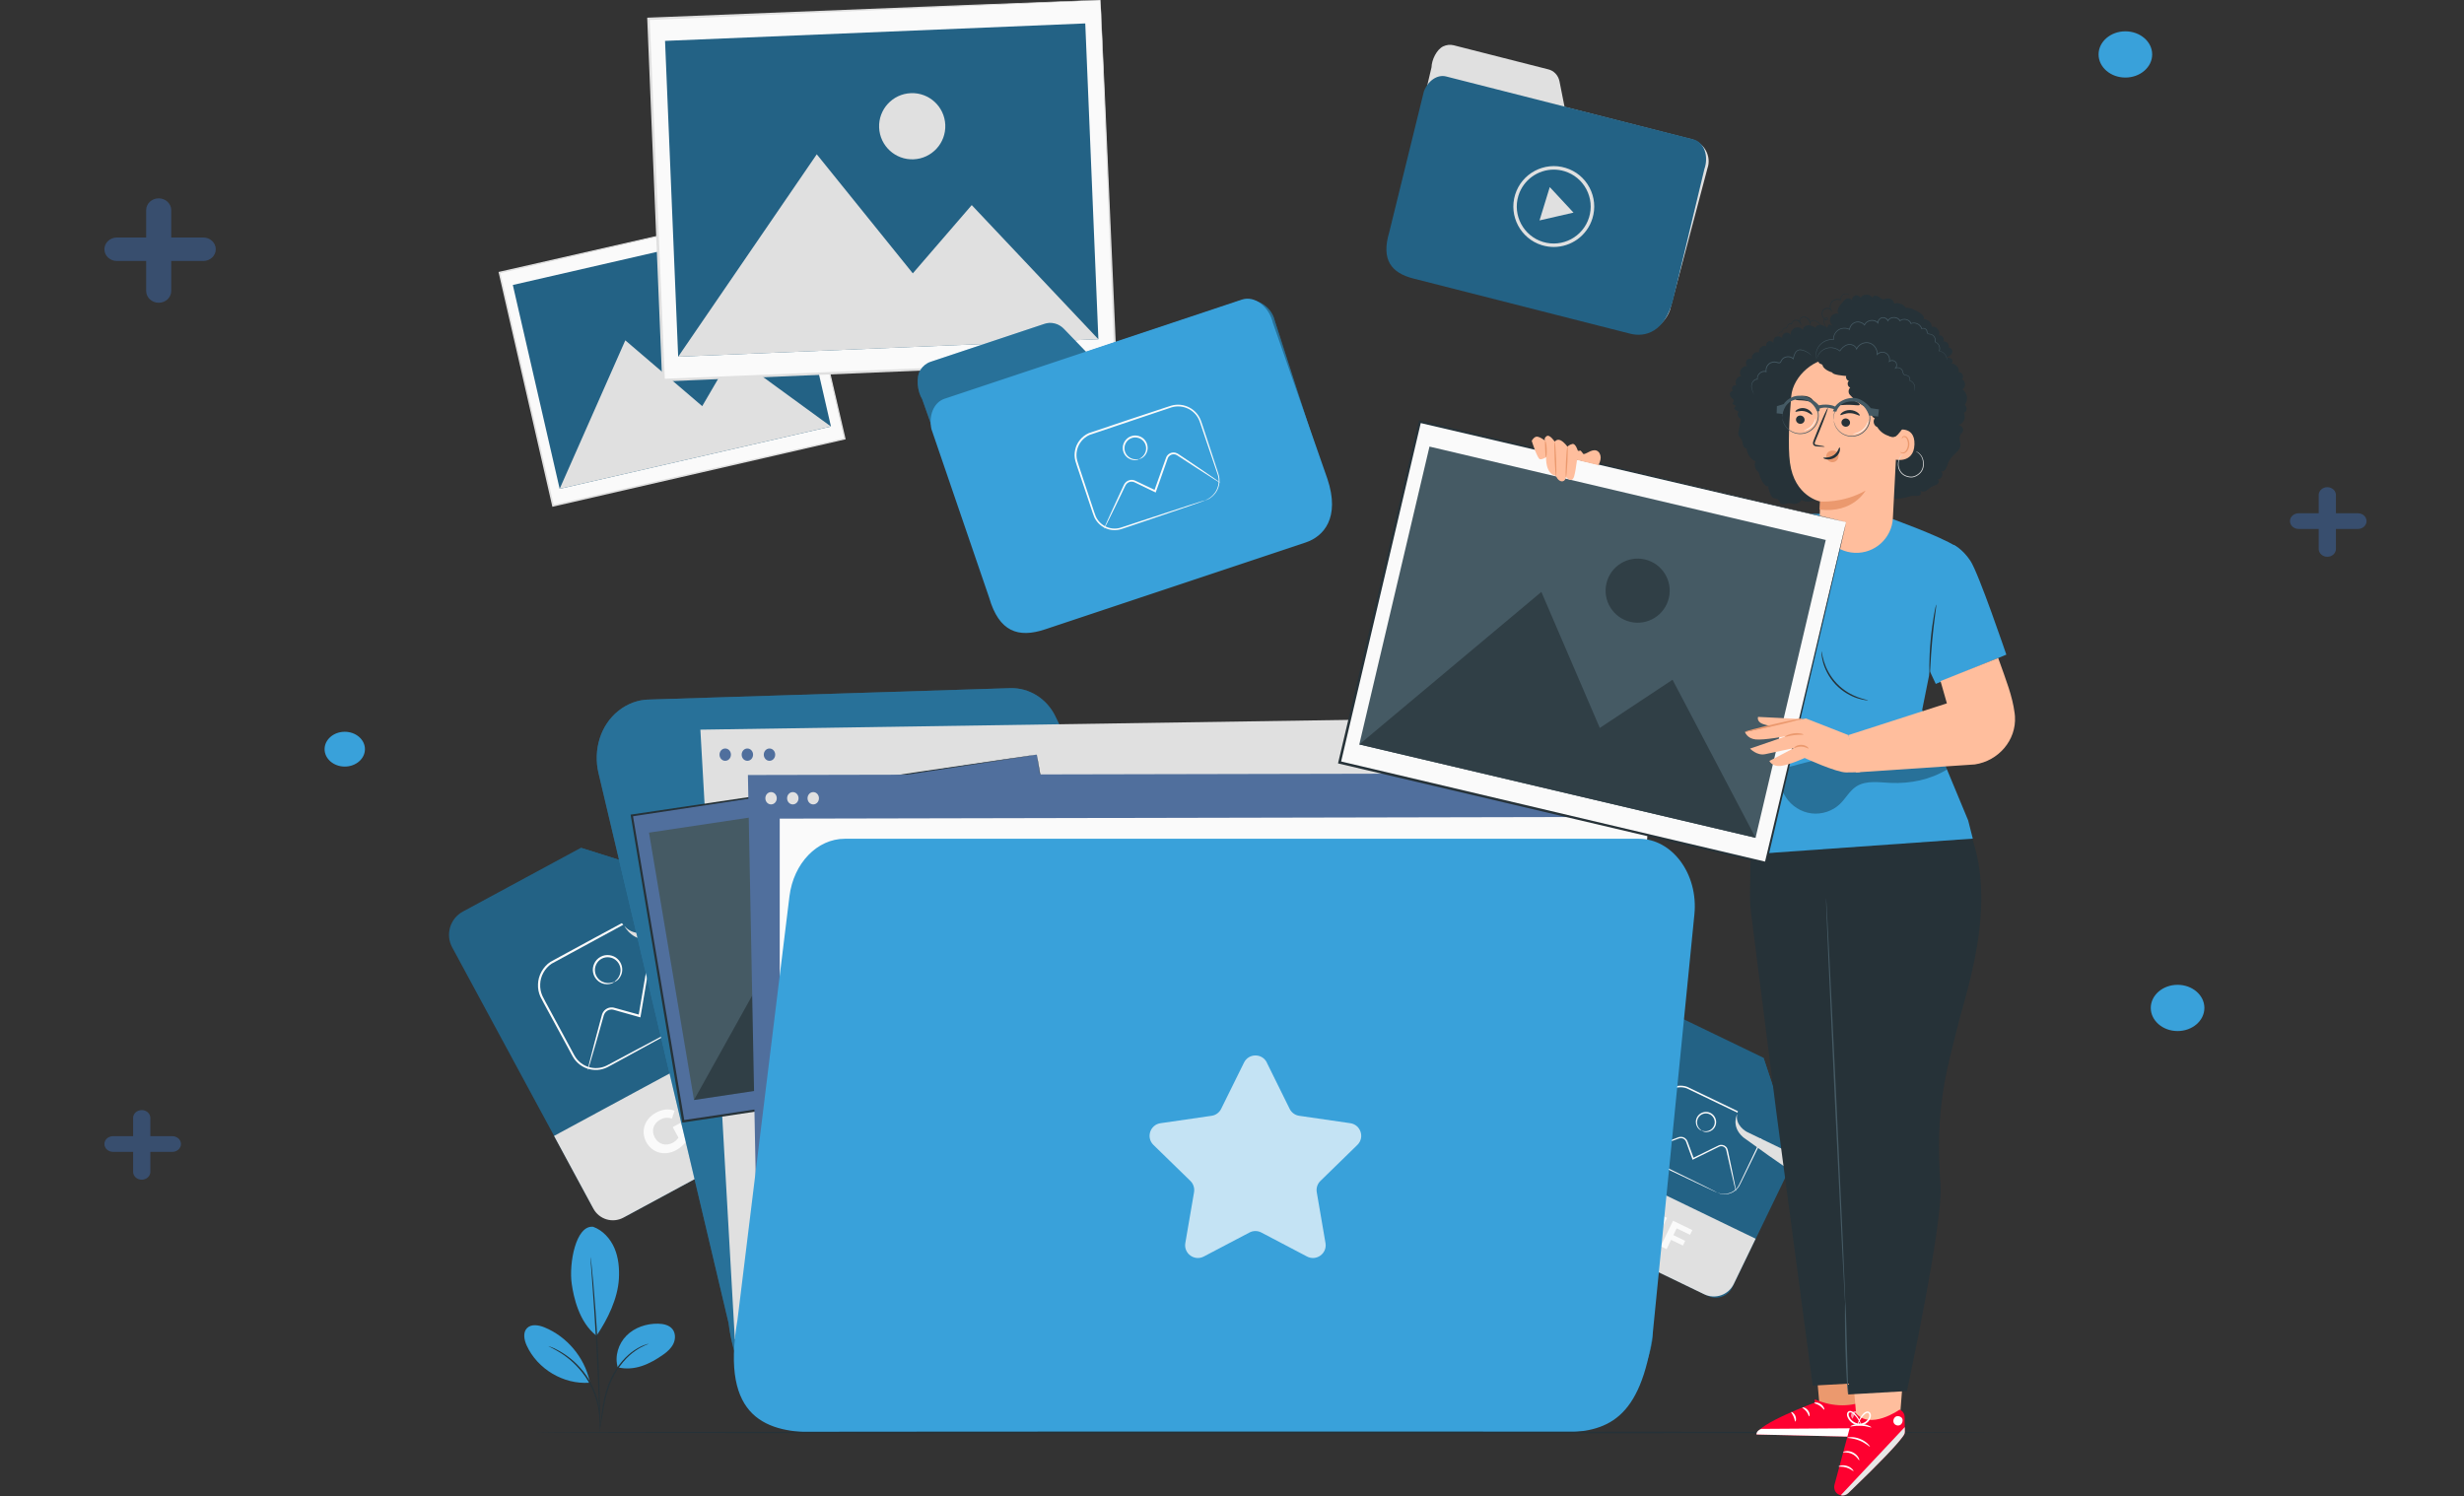 <svg width="708" height="430" viewBox="0 0 708 430" fill="none" xmlns="http://www.w3.org/2000/svg">
<rect x="0" y="0" width="708" height="430" fill="#333333" stroke="none"/>
<path d="M618 289.643C618 285.977 621.452 283 625.702 283C629.952 283 633.403 285.977 633.403 289.643C633.403 293.309 629.952 296.286 625.702 296.286C621.452 296.286 618 293.309 618 289.643Z" fill="#39A1DA"/>
<path d="M43.2 336.75C43.2 337.993 42.092 339 40.725 339C39.358 339 38.25 337.993 38.25 336.75L38.25 321.25C38.25 320.007 39.358 319 40.725 319C42.092 319 43.2 320.007 43.2 321.25L43.2 336.75Z" fill="#384E6E"/>
<path d="M49.525 326.5C50.892 326.5 52 327.507 52 328.75C52 329.993 50.892 331 49.525 331L32.475 331C31.108 331 30 329.993 30 328.75C30 327.507 31.108 326.5 32.475 326.5L49.525 326.5Z" fill="#384E6E"/>
<path d="M93.267 215.285C93.267 212.526 95.865 210.285 99.064 210.285C102.263 210.285 104.861 212.526 104.861 215.285C104.861 218.045 102.263 220.285 99.064 220.285C95.865 220.285 93.267 218.045 93.267 215.285Z" fill="#39A1DA"/>
<path d="M49.2 83.625C49.2 85.489 47.588 87 45.6 87C43.612 87 42 85.489 42 83.625L42 60.375C42 58.511 43.612 57 45.6 57C47.588 57 49.2 58.511 49.2 60.375L49.2 83.625Z" fill="#384E6E"/>
<path d="M58.4 68.25C60.388 68.25 62 69.761 62 71.625C62 73.489 60.388 75 58.4 75L33.6 75C31.612 75 30 73.489 30 71.625C30 69.761 31.612 68.25 33.6 68.25L58.4 68.25Z" fill="#384E6E"/>
<path d="M603 15.643C603 11.977 606.452 9 610.702 9C614.952 9 618.403 11.977 618.403 15.643C618.403 19.308 614.952 22.285 610.702 22.285C606.452 22.285 603 19.309 603 15.643Z" fill="#39A1DA"/>
<path d="M671.2 157.75C671.2 158.993 670.092 160 668.725 160C667.358 160 666.25 158.993 666.25 157.75L666.25 142.25C666.25 141.007 667.358 140 668.725 140C670.092 140 671.2 141.007 671.2 142.25L671.2 157.75Z" fill="#384E6E"/>
<path d="M677.525 147.5C678.892 147.5 680 148.507 680 149.75C680 150.993 678.892 152 677.525 152L660.475 152C659.108 152 658 150.993 658 149.75C658 148.507 659.108 147.5 660.475 147.5L677.525 147.5Z" fill="#384E6E"/>
<g clip-path="url(#clip0_53_16181)">
<path d="M399.945 67.73L411.335 19.31C411.375 17.17 412.835 14.17 414.715 13.31C415.655 12.88 416.685 12.76 417.695 13.01L444.805 19.91C446.475 20.28 447.755 21.63 448.105 23.39L449.555 30.71L485.015 39.77C489.835 40.57 491.835 45.03 490.615 48.37L479.805 89.21C478.085 93.93 472.925 96.49 468.815 95.45L406.135 79.5C401.825 78.4 399.155 73.69 399.945 67.73Z" fill="#E0E0E0"/>
<path d="M399.175 66.77L409.135 26.27C410.315 23.17 413.025 21.34 415.515 21.97L486.595 40.05C489.605 40.82 491.065 44.82 489.725 48.61L480.745 86.13C478.375 95.46 472.705 96.98 468.455 95.9L406.165 80.05C399.765 78.42 396.815 74.7 399.175 66.76V66.77Z" fill="#236285"/>
<path d="M446.445 70.97C445.315 70.97 444.175 70.8 443.045 70.46C436.925 68.58 433.465 62.07 435.355 55.94C437.235 49.82 443.745 46.36 449.875 48.25C452.845 49.16 455.275 51.17 456.725 53.91C458.175 56.65 458.475 59.8 457.565 62.76C456.035 67.75 451.425 70.97 446.455 70.97H446.445ZM446.455 48.74C441.915 48.74 437.705 51.68 436.295 56.24C434.575 61.84 437.735 67.79 443.325 69.51C448.925 71.23 454.875 68.07 456.595 62.48C457.425 59.77 457.155 56.9 455.825 54.39C454.495 51.88 452.275 50.05 449.565 49.21C448.535 48.89 447.485 48.74 446.455 48.74Z" fill="#E0E0E0"/>
<path d="M443.835 58.55L445.305 53.76L448.715 57.43L452.125 61.1L447.245 62.22L442.365 63.34L443.835 58.55Z" fill="#E0E0E0"/>
<path d="M233.685 320.41L180.225 349.3C176.535 351.3 171.915 349.92 169.925 346.23L129.935 272.25C127.935 268.56 129.315 263.94 133.005 261.95L166.905 243.63L207.765 256.49L236.755 310.12C238.755 313.81 237.375 318.43 233.685 320.42V320.41Z" fill="#236285"/>
<path d="M201.025 292.1C201.025 292.1 201.465 291.84 202.185 291.23C202.875 290.61 203.855 289.51 204.325 287.78C204.555 286.92 204.645 285.91 204.475 284.85C204.395 284.31 204.225 283.78 204.005 283.23C203.765 282.7 203.455 282.16 203.145 281.59C201.905 279.32 200.495 276.75 198.935 273.91C198.155 272.49 197.345 270.99 196.495 269.44C196.075 268.66 195.635 267.87 195.195 267.06C194.755 266.24 194.325 265.44 193.715 264.74C192.515 263.34 190.725 262.37 188.775 262.13C187.805 262.01 186.795 262.08 185.825 262.34C184.845 262.59 183.955 263.1 183.005 263.62C175.475 267.71 167.195 272.21 158.505 276.93C156.525 278.25 155.275 280.53 155.215 282.85C155.165 284.01 155.395 285.16 155.865 286.2C156.355 287.23 156.965 288.28 157.505 289.3C159.715 293.41 161.855 297.37 163.895 301.15C164.415 302.07 164.885 303.08 165.425 303.9C165.995 304.73 166.735 305.41 167.575 305.92C169.245 306.94 171.285 307.18 173.055 306.69C173.945 306.46 174.735 306 175.555 305.56C176.365 305.13 177.165 304.7 177.945 304.28C179.505 303.44 181.005 302.64 182.435 301.88C188.135 298.85 192.755 296.39 196.005 294.66C197.585 293.84 198.825 293.19 199.705 292.73C200.105 292.53 200.425 292.37 200.675 292.24C200.895 292.13 201.015 292.08 201.015 292.09C201.015 292.09 200.915 292.17 200.705 292.29C200.465 292.43 200.155 292.61 199.765 292.83C198.895 293.32 197.675 294 196.115 294.87C192.895 296.64 188.305 299.16 182.645 302.27C181.225 303.05 179.725 303.86 178.175 304.71C177.395 305.13 176.605 305.57 175.795 306.01C174.995 306.44 174.155 306.94 173.195 307.2C171.295 307.74 169.095 307.49 167.285 306.4C166.375 305.86 165.575 305.12 164.955 304.23C164.345 303.31 163.915 302.38 163.385 301.43C161.335 297.66 159.195 293.7 156.965 289.6C156.415 288.56 155.835 287.57 155.295 286.46C154.775 285.34 154.525 284.08 154.585 282.83C154.655 280.32 156.005 277.84 158.155 276.4C166.875 271.6 175.175 267.19 182.725 263.1C183.655 262.6 184.615 262.04 185.675 261.78C186.725 261.5 187.805 261.44 188.845 261.57C190.935 261.83 192.845 262.88 194.115 264.39C194.765 265.14 195.215 266.01 195.645 266.81C196.075 267.62 196.505 268.42 196.925 269.2C197.765 270.76 198.565 272.26 199.325 273.69C200.845 276.55 202.235 279.14 203.445 281.42C203.745 281.99 204.045 282.53 204.295 283.1C204.515 283.67 204.685 284.24 204.765 284.8C204.925 285.92 204.815 286.96 204.555 287.85C204.025 289.63 202.985 290.73 202.255 291.33C201.495 291.92 201.015 292.1 201.015 292.1H201.025Z" fill="#FAFAFA"/>
<path d="M205.125 285.36C205.125 285.36 204.905 285.31 204.525 285.17C204.075 284.99 203.515 284.77 202.845 284.5C201.305 283.86 199.235 282.99 196.715 281.94C195.415 281.39 194.005 280.79 192.495 280.14C191.735 279.82 190.955 279.48 190.145 279.13C189.745 278.96 189.335 278.79 188.925 278.61C188.555 278.47 188.135 278.42 187.735 278.51C186.935 278.66 186.225 279.33 186.075 280.17C185.915 281.12 185.755 282.1 185.585 283.09C185.255 285.08 184.905 287.14 184.545 289.25C184.385 290.19 184.225 291.13 184.075 292.01L184.015 292.36L183.675 292.26C181.775 291.72 179.925 291.2 178.135 290.7C177.685 290.57 177.245 290.45 176.815 290.32C176.355 290.19 175.995 290.07 175.595 290.1C174.805 290.14 174.075 290.61 173.715 291.26C173.525 291.57 173.445 291.97 173.325 292.37C173.215 292.77 173.105 293.16 172.995 293.54C172.775 294.31 172.565 295.05 172.365 295.78C171.955 297.21 171.575 298.55 171.225 299.78C170.535 302.14 169.965 304.08 169.545 305.52C169.355 306.13 169.195 306.64 169.065 307.06C168.945 307.41 168.875 307.59 168.855 307.59C168.835 307.59 168.865 307.39 168.945 307.03C169.045 306.6 169.175 306.08 169.315 305.46C169.695 304.01 170.195 302.05 170.805 299.67C171.135 298.44 171.485 297.09 171.875 295.65C172.065 294.93 172.265 294.18 172.475 293.41C172.575 293.02 172.685 292.63 172.795 292.23C172.905 291.85 172.975 291.41 173.225 290.98C173.675 290.15 174.575 289.55 175.575 289.5C176.075 289.45 176.585 289.61 176.995 289.73C177.435 289.85 177.875 289.97 178.325 290.1C180.115 290.6 181.965 291.11 183.875 291.64L183.475 291.89C183.625 291.01 183.785 290.08 183.945 289.13C184.305 287.02 184.655 284.96 184.995 282.98C185.165 281.98 185.335 281 185.505 280.04C185.715 278.96 186.625 278.11 187.655 277.92C188.165 277.81 188.695 277.88 189.165 278.06C189.585 278.24 189.995 278.42 190.405 278.6C191.205 278.96 191.985 279.3 192.745 279.63C194.245 280.3 195.645 280.92 196.935 281.5C199.425 282.63 201.465 283.56 202.985 284.25C203.635 284.56 204.175 284.82 204.615 285.03C204.985 285.21 205.175 285.32 205.165 285.34L205.125 285.36Z" fill="#FAFAFA"/>
<path d="M176.475 282.19C176.475 282.19 176.755 281.96 177.185 281.53C177.605 281.1 178.135 280.35 178.275 279.29C178.425 278.25 178.085 276.9 177.025 275.98C176.005 275.06 174.275 274.74 172.865 275.51C171.445 276.26 170.765 277.89 170.975 279.24C171.155 280.62 172.105 281.66 173.055 282.1C174.015 282.57 174.945 282.53 175.535 282.42C176.135 282.3 176.445 282.14 176.475 282.19C176.495 282.22 176.215 282.46 175.595 282.66C174.985 282.86 173.975 282.98 172.875 282.52C171.785 282.08 170.645 280.94 170.395 279.34C170.105 277.77 170.895 275.84 172.565 274.95C174.215 274.04 176.265 274.44 177.425 275.54C178.625 276.63 178.965 278.21 178.725 279.36C178.505 280.54 177.855 281.32 177.355 281.72C176.845 282.12 176.495 282.22 176.485 282.2L176.475 282.19Z" fill="#FAFAFA"/>
<path d="M159.202 326.422L226.035 290.301L237.337 311.212C239.006 314.3 237.854 318.162 234.766 319.831L179.123 349.905C176.035 351.574 172.173 350.421 170.504 347.334L159.202 326.422Z" fill="#E0E0E0"/>
<path d="M166.905 243.62L178.165 264.44C180.025 267.88 184.315 269.16 187.745 267.3L207.765 256.48L166.905 243.62Z" fill="#236285"/>
<path d="M179.425 266.12C179.425 266.12 181.895 271.31 188.535 269.87C188.785 269.82 189.035 269.74 189.275 269.66C192.145 268.71 211.005 262.47 210.795 262.08C210.565 261.65 207.775 256.48 207.775 256.48L187.755 267.3C187.755 267.3 182.665 269.83 179.435 266.12H179.425Z" fill="#E0E0E0"/>
<path d="M193.295 323.89L195.495 322.7L197.775 326.92C197.095 328.4 195.775 329.71 194.285 330.51C191.015 332.28 187.405 331.33 185.705 328.2C184.015 325.07 185.205 321.52 188.515 319.73C190.345 318.74 192.195 318.55 193.835 319.18L193.065 321.44C191.875 321.05 190.795 321.15 189.745 321.72C187.725 322.81 187.075 324.91 188.145 326.88C189.195 328.83 191.325 329.46 193.315 328.38C193.965 328.03 194.515 327.58 194.945 326.92L193.295 323.88V323.89Z" fill="#FAFAFA"/>
<path d="M194.995 316.47L197.405 315.17L203.025 325.56L200.615 326.86L194.995 316.47Z" fill="#FAFAFA"/>
<path d="M203.305 314.46L204.795 317.21L209.605 314.61L210.645 316.54L205.835 319.14L207.885 322.93L205.475 324.23L199.855 313.84L207.715 309.59L208.755 311.52L203.305 314.47V314.46Z" fill="#FAFAFA"/>
<path d="M490.715 372.4L452.945 354.15C450.335 352.89 449.245 349.75 450.505 347.14L475.765 294.85C477.025 292.24 480.165 291.15 482.775 292.41L506.735 303.98L516.045 332.05L497.735 369.95C496.475 372.56 493.335 373.65 490.725 372.39L490.715 372.4Z" fill="#236285"/>
<path d="M493.365 342.68C493.365 342.68 493.685 342.82 494.325 342.98C494.955 343.12 495.955 343.22 497.125 342.79C497.695 342.57 498.295 342.22 498.825 341.69C499.095 341.43 499.325 341.12 499.535 340.77C499.735 340.42 499.915 340.03 500.105 339.63C500.875 338.02 501.745 336.19 502.705 334.17C503.185 333.16 503.695 332.1 504.225 331C504.485 330.45 504.755 329.89 505.035 329.31C505.315 328.73 505.595 328.17 505.735 327.55C506.035 326.31 505.855 324.92 505.205 323.73C504.875 323.14 504.435 322.6 503.895 322.16C503.365 321.71 502.715 321.42 502.035 321.1C496.695 318.54 490.835 315.72 484.685 312.76C483.145 312.19 481.365 312.41 480.045 313.31C479.375 313.75 478.825 314.34 478.435 315.03C478.055 315.72 477.715 316.49 477.365 317.2C475.955 320.1 474.605 322.9 473.305 325.56C472.995 326.22 472.625 326.89 472.385 327.53C472.155 328.18 472.065 328.88 472.125 329.55C472.235 330.9 472.915 332.14 473.905 332.93C474.395 333.34 474.975 333.59 475.545 333.87C476.115 334.15 476.675 334.42 477.225 334.69C478.325 335.23 479.375 335.74 480.385 336.23C484.385 338.2 487.635 339.79 489.905 340.91C491.005 341.46 491.865 341.89 492.485 342.2C492.755 342.34 492.975 342.46 493.155 342.55C493.305 342.63 493.375 342.67 493.375 342.68C493.375 342.68 493.295 342.66 493.135 342.59C492.955 342.51 492.735 342.41 492.445 342.28C491.815 341.99 490.945 341.58 489.825 341.06C487.535 339.97 484.265 338.42 480.245 336.51C479.235 336.03 478.175 335.52 477.075 334.99C476.525 334.73 475.965 334.46 475.385 334.18C474.825 333.91 474.195 333.64 473.665 333.2C472.595 332.35 471.845 331.02 471.725 329.57C471.665 328.84 471.745 328.09 471.995 327.39C472.265 326.68 472.615 326.06 472.925 325.38C474.215 322.71 475.555 319.91 476.955 317C477.315 316.27 477.635 315.55 478.035 314.8C478.455 314.06 479.055 313.41 479.785 312.93C481.225 311.95 483.155 311.71 484.825 312.33C491.035 315.27 496.855 318.13 502.195 320.71C502.845 321.03 503.555 321.34 504.125 321.83C504.705 322.3 505.175 322.88 505.525 323.52C506.225 324.79 506.405 326.29 506.075 327.61C505.915 328.28 505.615 328.88 505.335 329.44C505.055 330.01 504.785 330.57 504.515 331.12C503.975 332.22 503.465 333.27 502.975 334.28C501.995 336.29 501.105 338.11 500.315 339.71C500.115 340.11 499.935 340.5 499.725 340.86C499.495 341.21 499.245 341.54 498.965 341.81C498.405 342.35 497.775 342.71 497.175 342.92C495.955 343.34 494.925 343.2 494.295 343.04C493.655 342.85 493.365 342.66 493.365 342.66V342.68Z" fill="#FAFAFA"/>
<path d="M498.795 342.25C498.795 342.25 498.735 342.11 498.655 341.83C498.575 341.5 498.475 341.1 498.345 340.62C498.085 339.5 497.735 337.99 497.305 336.16C497.085 335.21 496.855 334.18 496.605 333.07C496.485 332.51 496.355 331.94 496.215 331.35C496.145 331.06 496.085 330.76 496.015 330.46C495.945 330.2 495.805 329.94 495.595 329.76C495.185 329.37 494.525 329.25 493.995 329.5C493.395 329.8 492.785 330.1 492.165 330.4C490.915 331.02 489.625 331.65 488.295 332.31C487.705 332.6 487.115 332.89 486.565 333.16L486.345 333.27L486.265 333.04C485.795 331.76 485.345 330.51 484.905 329.31C484.795 329.01 484.685 328.71 484.585 328.42C484.475 328.11 484.395 327.86 484.215 327.65C483.875 327.22 483.315 327 482.805 327.07C482.555 327.09 482.305 327.21 482.025 327.3C481.755 327.4 481.495 327.49 481.235 327.59C480.715 327.78 480.215 327.96 479.725 328.14C478.755 328.49 477.855 328.82 477.025 329.12C475.425 329.69 474.105 330.15 473.135 330.5C472.715 330.64 472.365 330.76 472.075 330.85C471.835 330.93 471.705 330.96 471.695 330.95C471.695 330.94 471.805 330.88 472.045 330.78C472.325 330.66 472.665 330.52 473.075 330.35C474.045 329.97 475.335 329.47 476.925 328.85C477.745 328.53 478.645 328.19 479.605 327.82C480.085 327.64 480.585 327.45 481.105 327.25C481.365 327.15 481.625 327.05 481.895 326.95C482.155 326.86 482.425 326.72 482.765 326.69C483.405 326.61 484.105 326.87 484.545 327.41C484.775 327.67 484.885 328.02 484.995 328.3C485.105 328.59 485.215 328.89 485.325 329.19C485.765 330.39 486.225 331.64 486.705 332.92L486.405 332.8C486.955 332.53 487.545 332.24 488.135 331.95C489.465 331.3 490.755 330.66 492.005 330.05C492.635 329.74 493.245 329.44 493.855 329.15C494.545 328.83 495.395 329 495.905 329.5C496.175 329.74 496.355 330.07 496.435 330.4C496.505 330.71 496.565 331.01 496.635 331.31C496.765 331.9 496.885 332.48 496.995 333.04C497.225 334.15 497.445 335.19 497.645 336.14C498.015 337.99 498.325 339.51 498.555 340.63C498.645 341.12 498.715 341.53 498.775 341.86C498.825 342.14 498.835 342.29 498.825 342.29L498.795 342.25Z" fill="#FAFAFA"/>
<path d="M488.995 324.93C488.995 324.93 489.235 324.99 489.645 325.06C490.055 325.12 490.695 325.12 491.345 324.76C491.985 324.43 492.605 323.68 492.695 322.73C492.795 321.79 492.275 320.69 491.275 320.21C490.285 319.72 489.095 319.99 488.425 320.66C487.725 321.32 487.525 322.27 487.665 322.98C487.795 323.71 488.185 324.21 488.485 324.49C488.795 324.78 489.015 324.89 488.995 324.92C488.995 324.94 488.745 324.88 488.375 324.62C488.015 324.36 487.545 323.84 487.355 323.04C487.155 322.25 487.335 321.15 488.135 320.37C488.895 319.58 490.295 319.23 491.465 319.81C492.645 320.37 493.245 321.68 493.095 322.77C492.975 323.88 492.225 324.71 491.485 325.04C490.735 325.39 490.035 325.34 489.615 325.22C489.185 325.1 488.985 324.94 488.995 324.92V324.93Z" fill="#FAFAFA"/>
<path d="M457.238 333.141L504.464 355.961L498.177 368.971C496.65 372.132 492.844 373.458 489.684 371.931L453.911 354.645C450.751 353.118 449.424 349.312 450.951 346.152L457.238 333.141Z" fill="#E0E0E0"/>
<path d="M506.725 303.99L499.615 318.71C498.445 321.14 499.455 324.06 501.885 325.23L516.035 332.07L506.725 304V303.99Z" fill="#236285"/>
<path d="M499.185 320.09C499.185 320.09 497.275 323.57 500.775 326.71C500.905 326.83 501.045 326.94 501.185 327.04C502.875 328.26 513.985 336.3 514.125 336.02C514.275 335.72 516.035 332.07 516.035 332.07L501.885 325.23C501.885 325.23 498.415 323.4 499.185 320.09Z" fill="#E0E0E0"/>
<path d="M472.445 351.19L473.995 351.94L472.555 354.92C471.455 355.14 470.185 354.92 469.135 354.42C466.825 353.3 465.895 350.9 466.965 348.69C468.035 346.48 470.505 345.71 472.845 346.84C474.135 347.46 474.995 348.42 475.305 349.6L473.725 350.08C473.465 349.25 472.975 348.69 472.225 348.33C470.795 347.64 469.365 348.12 468.685 349.52C468.025 350.89 468.525 352.34 469.935 353.02C470.395 353.24 470.865 353.37 471.405 353.34L472.445 351.19Z" fill="#FAFAFA"/>
<path d="M477.285 349.15L478.985 349.97L475.435 357.32L473.735 356.5L477.285 349.15Z" fill="#FAFAFA"/>
<path d="M481.765 352.99L480.825 354.93L484.225 356.57L483.565 357.93L480.165 356.29L478.875 358.97L477.175 358.15L480.725 350.8L486.275 353.48L485.615 354.84L481.765 352.98V352.99Z" fill="#FAFAFA"/>
<path d="M227.334 59.072L143.499 78.335L158.898 145.358L242.734 126.096L227.334 59.072Z" fill="#FAFAFA"/>
<path d="M227.335 59.07C227.335 59.07 227.195 59.11 226.935 59.18C226.655 59.25 226.265 59.34 225.765 59.46C224.725 59.71 223.195 60.07 221.215 60.53C217.235 61.46 211.425 62.81 204.065 64.53C189.345 67.94 168.425 72.79 143.555 78.55L143.725 78.28C148.315 98.23 153.575 121.09 159.145 145.29L158.845 145.11C189.885 137.99 218.735 131.38 242.695 125.89L242.535 126.14C237.945 105.95 234.135 89.21 231.475 77.5C230.155 71.64 229.115 67.05 228.405 63.9C228.055 62.34 227.785 61.14 227.605 60.31C227.425 59.5 227.345 59.06 227.345 59.06C227.345 59.06 227.455 59.46 227.645 60.25C227.835 61.06 228.115 62.25 228.485 63.79C229.215 66.92 230.285 71.49 231.645 77.32C234.365 89.04 238.255 105.81 242.945 126.03L242.995 126.23L242.795 126.28C218.845 131.8 190.005 138.44 158.965 145.58L158.725 145.64L158.665 145.4C153.115 121.19 147.865 98.32 143.295 78.37L143.245 78.15L143.465 78.1C168.415 72.42 189.395 67.63 204.165 64.27C211.515 62.61 217.315 61.3 221.295 60.4C223.265 59.96 224.775 59.62 225.815 59.39C226.315 59.28 226.695 59.2 226.975 59.14C227.235 59.09 227.355 59.07 227.355 59.07H227.335Z" fill="#E0E0E0"/>
<path d="M225.304 63.982L147.355 81.892L160.816 140.475L238.765 122.565L225.304 63.982Z" fill="#236285"/>
<path d="M160.815 140.47L179.675 97.8L201.775 116.71L210.415 101.9L238.765 122.56L160.815 140.47Z" fill="#E0E0E0"/>
<path d="M202.675 87.82C203.455 91.21 201.335 94.59 197.945 95.37C194.555 96.15 191.175 94.03 190.395 90.64C189.615 87.25 191.735 83.87 195.125 83.09C198.515 82.31 201.895 84.43 202.675 87.82Z" fill="#E0E0E0"/>
<path d="M316.212 0.012L186.344 5.41L190.66 109.24L320.528 103.842L316.212 0.012Z" fill="#FAFAFA"/>
<path d="M316.205 0C316.205 0 315.985 0.02 315.575 0.05C315.145 0.07 314.545 0.1 313.755 0.15C312.135 0.23 309.775 0.34 306.705 0.48C300.535 0.76 291.535 1.16 280.125 1.68C257.315 2.67 224.895 4.08 186.355 5.75L186.675 5.4C187.975 36.3 189.455 71.73 191.035 109.21L190.645 108.86C238.725 106.88 283.405 105.05 320.515 103.52L320.215 103.85C318.985 72.58 317.955 46.67 317.245 28.54C316.905 19.47 316.635 12.36 316.455 7.49C316.375 5.07 316.305 3.21 316.255 1.94C316.215 0.68 316.205 0.01 316.205 0.01C316.205 0.01 316.255 0.63 316.315 1.87C316.375 3.13 316.465 4.97 316.575 7.36C316.795 12.21 317.115 19.3 317.525 28.33C318.315 46.5 319.455 72.48 320.825 103.82V104.13L320.525 104.14C283.415 105.7 238.735 107.58 190.655 109.61L190.275 109.63L190.255 109.25C188.715 71.75 187.255 36.33 185.975 5.42V5.08L186.295 5.07C224.925 3.53 257.425 2.24 280.295 1.33C291.675 0.89 300.655 0.55 306.815 0.32C309.855 0.21 312.205 0.13 313.805 0.07C314.575 0.05 315.175 0.03 315.595 0.02C315.995 0.01 316.185 0.02 316.185 0.02L316.205 0Z" fill="#E0E0E0"/>
<path d="M311.838 6.73L191.092 11.748L194.864 102.5L315.609 97.481L311.838 6.73Z" fill="#236285"/>
<path d="M194.865 102.51L234.685 44.34L262.285 78.55L279.215 58.94L315.605 97.49L194.865 102.51Z" fill="#E0E0E0"/>
<path d="M271.615 35.88C271.835 41.13 267.755 45.56 262.505 45.78C257.255 46 252.825 41.92 252.605 36.67C252.385 31.42 256.465 26.99 261.715 26.77C266.965 26.55 271.395 30.63 271.615 35.88Z" fill="#E0E0E0"/>
<path d="M285.365 172.33L264.985 114.72C263.605 112.48 263.125 108.4 264.495 106.27C265.185 105.2 266.165 104.39 267.375 103.98L299.985 93.11C301.955 92.38 304.185 92.93 305.715 94.52L312.085 101.13L354.765 86.94C360.275 84.56 365.305 87.85 366.265 92.11L382.215 141.5C383.565 147.52 379.945 153.6 374.995 155.25L299.615 180.39C294.435 182.12 288.545 179.02 285.395 172.33H285.365Z" fill="#39A1DA"/>
<g opacity="0.3">
<path d="M285.365 172.33L264.985 114.72C263.605 112.48 263.125 108.4 264.495 106.27C265.185 105.2 266.165 104.39 267.375 103.98L299.985 93.11C301.955 92.38 304.185 92.93 305.715 94.52L312.085 101.13L354.765 86.94C360.275 84.56 365.305 87.85 366.265 92.11L382.215 141.5C383.565 147.52 379.945 153.6 374.995 155.25L299.615 180.39C294.435 182.12 288.545 179.02 285.395 172.33H285.365Z" fill="black"/>
</g>
<path d="M284.225 171.76L267.625 123.28C266.785 119.29 268.375 115.6 271.365 114.6L356.855 86.09C360.475 84.88 364.645 88.05 365.775 92.86L381.415 137.61C385.155 148.83 380.305 154.17 375.195 155.88L300.275 180.86C292.575 183.43 287.055 181.54 284.225 171.76Z" fill="#39A1DA"/>
<path d="M346.245 143.79C346.245 143.79 346.645 143.64 347.335 143.24C348.005 142.82 348.975 142.05 349.625 140.68C349.945 140 350.165 139.17 350.175 138.26C350.185 137.8 350.125 137.33 350.025 136.85C349.905 136.38 349.725 135.88 349.545 135.36C348.845 133.29 348.045 130.94 347.165 128.35C346.725 127.05 346.265 125.69 345.785 124.27C345.545 123.56 345.305 122.84 345.055 122.1C344.805 121.35 344.575 120.62 344.165 119.96C343.375 118.62 342.025 117.55 340.435 117.07C339.645 116.83 338.795 116.74 337.945 116.81C337.095 116.87 336.275 117.17 335.405 117.47C328.535 119.78 320.985 122.31 313.065 124.98C311.225 125.79 309.855 127.51 309.455 129.43C309.245 130.38 309.265 131.38 309.505 132.31C309.765 133.24 310.125 134.2 310.415 135.13C311.655 138.88 312.855 142.49 314.005 145.93C314.305 146.77 314.545 147.68 314.875 148.44C315.225 149.21 315.745 149.89 316.365 150.43C317.615 151.52 319.275 152.02 320.815 151.87C321.595 151.81 322.315 151.54 323.065 151.29C323.805 151.05 324.525 150.81 325.245 150.57C326.665 150.1 328.035 149.65 329.335 149.22C334.525 147.53 338.735 146.15 341.685 145.19C343.115 144.73 344.245 144.38 345.055 144.12C345.415 144.01 345.705 143.92 345.935 143.86C346.135 143.8 346.235 143.78 346.245 143.79C346.245 143.79 346.155 143.84 345.955 143.92C345.735 144 345.445 144.11 345.095 144.24C344.295 144.52 343.185 144.91 341.765 145.41C338.825 146.41 334.635 147.84 329.465 149.6C328.165 150.04 326.805 150.5 325.385 150.98C324.675 151.22 323.955 151.46 323.215 151.71C322.485 151.95 321.715 152.25 320.875 152.32C319.215 152.49 317.425 151.96 316.065 150.79C315.385 150.21 314.825 149.47 314.435 148.64C314.065 147.78 313.845 146.95 313.535 146.08C312.385 142.64 311.175 139.03 309.915 135.29C309.605 134.34 309.265 133.44 308.985 132.43C308.715 131.42 308.695 130.34 308.925 129.3C309.345 127.22 310.835 125.35 312.835 124.47C320.805 121.74 328.345 119.29 335.235 116.99C336.085 116.71 336.965 116.39 337.885 116.32C338.795 116.24 339.705 116.34 340.555 116.61C342.255 117.13 343.695 118.29 344.525 119.73C344.955 120.45 345.205 121.24 345.445 121.97C345.685 122.71 345.925 123.43 346.165 124.15C346.635 125.57 347.085 126.94 347.515 128.24C348.365 130.84 349.135 133.2 349.815 135.28C349.985 135.8 350.155 136.29 350.275 136.8C350.375 137.31 350.435 137.81 350.415 138.28C350.385 139.23 350.145 140.09 349.795 140.79C349.085 142.2 348.065 142.96 347.375 143.35C346.655 143.73 346.225 143.81 346.225 143.81L346.245 143.79Z" fill="#FAFAFA"/>
<path d="M350.655 138.77C350.655 138.77 350.485 138.7 350.185 138.52C349.835 138.3 349.405 138.04 348.885 137.72C347.695 136.96 346.105 135.94 344.155 134.69C343.155 134.04 342.065 133.33 340.905 132.58C340.325 132.2 339.715 131.8 339.095 131.4C338.785 131.2 338.475 131 338.155 130.79C337.865 130.62 337.525 130.52 337.185 130.54C336.495 130.55 335.815 131 335.555 131.68C335.285 132.45 335.005 133.24 334.725 134.04C334.155 135.65 333.565 137.31 332.965 139.02C332.695 139.78 332.425 140.54 332.175 141.25L332.075 141.53L331.805 141.4C330.295 140.68 328.835 139.97 327.425 139.29C327.075 139.12 326.725 138.95 326.375 138.78C326.015 138.61 325.725 138.45 325.385 138.42C324.725 138.33 324.045 138.62 323.645 139.11C323.445 139.34 323.325 139.66 323.155 139.98C323.005 140.29 322.855 140.6 322.705 140.91C322.415 141.52 322.125 142.11 321.855 142.68C321.305 143.81 320.795 144.87 320.325 145.84C319.405 147.71 318.645 149.23 318.085 150.37C317.835 150.85 317.625 151.25 317.455 151.58C317.305 151.85 317.225 151.99 317.205 151.99C317.185 151.99 317.245 151.83 317.365 151.54C317.515 151.2 317.695 150.78 317.905 150.28C318.425 149.12 319.135 147.57 319.995 145.68C320.445 144.7 320.945 143.63 321.465 142.49C321.735 141.92 322.005 141.32 322.295 140.71C322.435 140.4 322.585 140.09 322.725 139.78C322.875 139.48 322.995 139.12 323.265 138.8C323.755 138.18 324.605 137.81 325.435 137.91C325.855 137.94 326.255 138.15 326.585 138.31C326.935 138.47 327.285 138.64 327.635 138.81C329.055 139.48 330.515 140.18 332.025 140.9L331.655 141.05C331.905 140.34 332.175 139.59 332.445 138.82C333.055 137.12 333.645 135.46 334.215 133.85C334.505 133.05 334.785 132.25 335.065 131.48C335.395 130.61 336.285 130.03 337.165 130.03C337.605 130.01 338.035 130.15 338.405 130.36C338.725 130.57 339.045 130.78 339.355 130.99C339.975 131.4 340.565 131.8 341.145 132.19C342.295 132.97 343.375 133.69 344.355 134.36C346.265 135.66 347.825 136.73 348.985 137.53C349.485 137.88 349.895 138.18 350.225 138.41C350.505 138.62 350.645 138.73 350.635 138.75L350.655 138.77Z" fill="#FAFAFA"/>
<path d="M327.255 131.95C327.255 131.95 327.515 131.8 327.935 131.5C328.345 131.2 328.905 130.65 329.175 129.79C329.455 128.95 329.365 127.77 328.615 126.86C327.905 125.95 326.505 125.42 325.225 125.86C323.935 126.28 323.125 127.53 323.105 128.69C323.055 129.87 323.695 130.87 324.425 131.37C325.155 131.9 325.935 132.01 326.445 131.99C326.965 131.98 327.245 131.89 327.265 131.94C327.275 131.96 327.015 132.12 326.465 132.2C325.935 132.28 325.075 132.23 324.215 131.68C323.365 131.16 322.585 130.04 322.615 128.67C322.615 127.32 323.545 125.83 325.065 125.33C326.575 124.81 328.225 125.45 329.025 126.53C329.865 127.61 329.915 128.97 329.555 129.9C329.205 130.85 328.545 131.4 328.065 131.66C327.585 131.92 327.275 131.95 327.265 131.93L327.255 131.95Z" fill="#FAFAFA"/>
<path d="M209.355 380.22L171.965 222.13C170.405 215.51 172.515 208.38 177.685 204.27C180.275 202.21 183.395 201.02 186.715 201.02L290.235 197.75C295.715 197.58 300.795 200.75 303.265 205.89L313.585 227.31L445.055 227.44C454.705 227.44 464.845 240.84 463.705 252.08L474.925 383.81C473.305 399.69 459.285 411.64 445.645 411.64H237.955C223.685 411.64 211.635 399.2 209.355 380.22Z" fill="#39A1DA"/>
<g opacity="0.3">
<path d="M209.355 380.22L171.965 222.13C170.405 215.51 172.515 208.38 177.685 204.27C180.275 202.21 183.395 201.02 186.715 201.02L290.235 197.75C295.715 197.58 300.795 200.75 303.265 205.89L313.585 227.31L445.055 227.44C454.705 227.44 464.845 240.84 463.705 252.08L474.925 383.81C473.305 399.69 459.285 411.64 445.645 411.64H237.955C223.685 411.64 211.635 399.2 209.355 380.22Z" fill="black"/>
</g>
<path d="M211.145 384.82L201.245 209.68L446.445 205.97L455.035 381.49L211.145 384.82Z" fill="#E0E0E0"/>
<path d="M210.025 216.86C210.025 217.84 209.295 218.63 208.385 218.63C207.475 218.63 206.745 217.84 206.745 216.86C206.745 215.88 207.475 215.09 208.385 215.09C209.295 215.09 210.025 215.88 210.025 216.86Z" fill="#506F9D"/>
<path d="M216.385 216.86C216.385 217.84 215.655 218.63 214.745 218.63C213.835 218.63 213.105 217.84 213.105 216.86C213.105 215.88 213.835 215.09 214.745 215.09C215.655 215.09 216.385 215.88 216.385 216.86Z" fill="#506F9D"/>
<path d="M222.745 216.86C222.745 217.84 222.015 218.63 221.105 218.63C220.195 218.63 219.465 217.84 219.465 216.86C219.465 215.88 220.195 215.09 221.105 215.09C222.015 215.09 222.745 215.88 222.745 216.86Z" fill="#506F9D"/>
<path d="M297.915 216.86L312.705 304.76L196.335 322.24L181.545 234.34L297.915 216.86Z" fill="#506F9D"/>
<path d="M297.915 216.86C297.915 216.86 297.725 216.9 297.355 216.96C296.975 217.02 296.435 217.11 295.725 217.22C294.275 217.45 292.155 217.78 289.405 218.2C283.875 219.05 275.815 220.29 265.595 221.85C245.165 224.95 216.115 229.37 181.595 234.61L181.845 234.28C186.255 260.44 191.315 290.43 196.665 322.17L196.275 321.91C239.365 315.46 279.405 309.46 312.655 304.48L312.415 304.79C308.025 278.31 304.375 256.37 301.835 241.02C300.575 233.34 299.585 227.32 298.905 223.19C298.575 221.14 298.325 219.57 298.145 218.48C297.975 217.41 297.905 216.84 297.905 216.84C297.905 216.84 298.015 217.36 298.205 218.41C298.395 219.48 298.665 221.03 299.015 223.06C299.725 227.17 300.755 233.16 302.075 240.81C304.695 256.19 308.445 278.18 312.975 304.71L313.025 304.98L312.745 305.02C279.495 310.03 239.465 316.06 196.385 322.55L196.045 322.6L195.995 322.28C190.665 290.53 185.635 260.54 181.245 234.38L181.195 234.09L181.495 234.05C216.125 228.91 245.245 224.58 265.745 221.54C275.945 220.04 283.995 218.86 289.515 218.05C292.245 217.66 294.345 217.35 295.785 217.14C296.475 217.04 297.005 216.97 297.385 216.92C297.745 216.87 297.915 216.86 297.915 216.86Z" fill="#263238"/>
<path d="M199.415 316.1L307.615 299.85L294.685 223.02L186.485 239.27L199.415 316.1Z" fill="#455A64"/>
<g opacity="0.3">
<path d="M199.416 316.1L229.166 262.67L257.606 289.03L270.796 270.67L307.616 299.85L199.416 316.1Z" fill="black"/>
</g>
<g opacity="0.3">
<path d="M261.535 251.81C262.285 256.26 259.075 260.43 254.375 261.14C249.675 261.85 245.245 258.82 244.505 254.37C243.755 249.92 246.965 245.75 251.665 245.04C256.365 244.33 260.795 247.36 261.535 251.81Z" fill="black"/>
</g>
<path d="M218.215 393.13L214.905 222.71L465.685 222.18L464.655 390.59L218.215 393.13Z" fill="#506F9D"/>
<path d="M229.445 229.39C229.445 230.37 228.715 231.16 227.805 231.16C226.895 231.16 226.165 230.37 226.165 229.39C226.165 228.41 226.895 227.62 227.805 227.62C228.715 227.62 229.445 228.41 229.445 229.39Z" fill="#E0E0E0"/>
<path d="M235.315 229.39C235.315 230.37 234.585 231.16 233.675 231.16C232.765 231.16 232.035 230.37 232.035 229.39C232.035 228.41 232.765 227.62 233.675 227.62C234.585 227.62 235.315 228.41 235.315 229.39Z" fill="#E0E0E0"/>
<path d="M223.195 229.39C223.195 230.37 222.465 231.16 221.555 231.16C220.645 231.16 219.915 230.37 219.915 229.39C219.915 228.41 220.645 227.62 221.555 227.62C222.465 227.62 223.195 228.41 223.195 229.39Z" fill="#E0E0E0"/>
<path d="M224.045 397.28V235.25L473.795 234.73L460.385 400.77L224.045 397.28Z" fill="#FAFAFA"/>
<path d="M211.895 379.35L226.835 257.6C228.005 248.08 234.785 241.03 242.765 241.03H470.875C480.525 241.03 488.015 251.2 486.865 262.75L474.915 383.04C471.415 408.06 461.815 411.64 448.175 411.64H235.005C220.735 411.64 206.935 408.06 211.895 379.36V379.35Z" fill="#39A1DA"/>
<g opacity="0.7">
<path d="M363.995 305.34L370.565 318.64C371.095 319.72 372.125 320.47 373.315 320.64L387.995 322.77C390.995 323.21 392.195 326.89 390.025 329.01L379.405 339.36C378.545 340.2 378.145 341.41 378.355 342.6L380.865 357.22C381.375 360.21 378.245 362.49 375.555 361.08L362.425 354.18C361.355 353.62 360.085 353.62 359.025 354.18L345.895 361.08C343.215 362.49 340.075 360.21 340.585 357.22L343.095 342.6C343.295 341.41 342.905 340.2 342.045 339.36L331.425 329.01C329.255 326.89 330.455 323.21 333.455 322.77L348.135 320.64C349.325 320.47 350.355 319.72 350.885 318.64L357.455 305.34C358.795 302.62 362.675 302.62 364.015 305.34H363.995Z" fill="white"/>
</g>
<path d="M152.745 411.63C152.745 411.49 246.505 411.37 362.145 411.37C477.785 411.37 571.565 411.49 571.565 411.63C571.565 411.77 477.825 411.89 362.145 411.89C246.465 411.89 152.745 411.77 152.745 411.63Z" fill="#263238"/>
<path d="M520.356 376.34C520.476 377.29 522.826 403.96 522.826 403.96H535.036L537.176 376.46L520.346 376.35L520.356 376.34Z" fill="#EB996E"/>
<path d="M521.446 402.12L521.416 403.08C521.416 403.08 504.966 409.14 504.706 412.22L536.996 412.98L536.816 402.22C531.966 404.33 526.936 404.46 521.446 402.11V402.12Z" fill="#FE0130"/>
<g opacity="0.6">
<path d="M533.466 405.59C534.086 405.78 534.506 406.49 534.346 407.12C534.186 407.75 533.466 408.18 532.836 408C532.216 407.83 531.686 406.98 531.916 406.38C532.146 405.77 533.016 405.32 533.586 405.64" fill="white"/>
</g>
<path d="M537.006 412.99L536.966 410.4L506.026 410.61C506.026 410.61 504.576 411.2 504.716 412.22L537.006 412.98V412.99Z" fill="white"/>
<path d="M521.305 403.17C521.305 403.33 522.095 403.42 522.855 403.94C523.635 404.45 524.015 405.14 524.165 405.08C524.315 405.05 524.095 404.1 523.165 403.48C522.235 402.85 521.275 403.02 521.305 403.16V403.17Z" fill="white"/>
<path d="M517.885 404.49C517.845 404.64 518.525 404.93 519.045 405.61C519.585 406.27 519.705 407 519.855 407C520.005 407.03 520.135 406.11 519.475 405.27C518.825 404.43 517.895 404.34 517.885 404.49Z" fill="white"/>
<path d="M515.866 408.5C516.006 408.54 516.246 407.75 515.866 406.88C515.486 406 514.756 405.65 514.686 405.78C514.596 405.91 515.066 406.38 515.366 407.1C515.686 407.81 515.716 408.48 515.876 408.5H515.866Z" fill="white"/>
<path d="M531.106 381.43C531.226 382.38 533.576 409.05 533.576 409.05H545.786L547.926 381.55L531.096 381.44L531.106 381.43Z" fill="#FFBE9D"/>
<path d="M545.825 405.08C545.825 405.08 537.245 411.17 533.095 405.9L532.005 408.45L527.125 426.64C526.805 427.82 527.365 429.12 528.495 429.56C529.365 429.9 530.335 429.71 530.995 429.08C534.525 425.72 547.435 413.31 547.315 411.63L547.265 407.16C547.255 406.23 546.685 405.41 545.815 405.07L545.825 405.08Z" fill="#FE0130"/>
<path d="M528.925 429.68L547.325 410.08V411.06C547.415 412.12 546.955 412.54 546.445 413.21C544.955 415.22 540.835 419.71 531.065 429.09C530.495 429.64 529.685 429.86 528.925 429.69V429.68Z" fill="#E7E7E7"/>
<path d="M544.625 407.17C544.045 407.57 543.855 408.44 544.225 409.03C544.595 409.62 545.485 409.83 546.065 409.44C546.655 409.05 546.915 408.01 546.475 407.47C546.035 406.92 544.985 406.74 544.515 407.25" fill="white"/>
<path d="M534.225 419.64C534.095 419.7 533.585 418.49 532.215 417.84C530.865 417.15 529.595 417.46 529.565 417.32C529.545 417.26 529.835 417.09 530.375 417.01C530.905 416.93 531.685 417.01 532.435 417.38C533.185 417.75 533.715 418.33 533.975 418.8C534.245 419.27 534.275 419.61 534.215 419.63L534.225 419.64Z" fill="white"/>
<path d="M532.575 422.72C532.465 422.82 531.725 422.07 530.535 421.72C529.355 421.35 528.325 421.56 528.285 421.42C528.215 421.3 529.325 420.82 530.675 421.24C532.025 421.64 532.685 422.66 532.565 422.72H532.575Z" fill="white"/>
<path d="M537.295 415.7C537.185 415.81 536.065 414.65 534.255 413.95C532.465 413.22 530.845 413.29 530.845 413.14C530.805 413.02 532.525 412.7 534.445 413.48C536.375 414.24 537.405 415.64 537.295 415.7Z" fill="white"/>
<path d="M537.705 410.17C537.645 410.31 536.375 409.77 534.715 409.7C533.065 409.61 531.745 410.03 531.695 409.88C531.635 409.77 532.955 409.1 534.735 409.19C536.515 409.27 537.775 410.05 537.695 410.16L537.705 410.17Z" fill="white"/>
<path d="M533.776 409.65C533.776 409.65 533.756 409.33 533.906 408.79C534.056 408.25 534.366 407.47 535.006 406.68C535.326 406.31 535.686 405.81 536.376 405.63C536.716 405.54 537.176 405.68 537.386 406.03C537.596 406.37 537.616 406.76 537.556 407.12C537.266 408.55 535.766 409.71 534.116 409.61C532.456 409.48 531.166 408.28 530.756 406.92C530.676 406.57 530.656 406.16 530.896 405.81C531.136 405.46 531.626 405.39 531.946 405.51C532.596 405.74 532.946 406.2 533.296 406.56C533.956 407.33 534.316 408.08 534.516 408.61C534.706 409.14 534.746 409.45 534.716 409.46C534.626 409.5 534.356 408.24 533.036 406.8C532.696 406.46 532.316 406.05 531.836 405.91C531.606 405.84 531.386 405.9 531.266 406.07C531.146 406.24 531.136 406.53 531.216 406.8C531.566 407.92 532.756 409.01 534.156 409.1C535.546 409.2 536.866 408.17 537.106 407.02C537.166 406.74 537.136 406.45 537.026 406.26C536.906 406.07 536.696 405.98 536.476 406.03C536.006 406.13 535.616 406.55 535.306 406.9C534.046 408.38 533.896 409.69 533.806 409.65H533.776Z" fill="white"/>
<path d="M563.045 233.05L503.025 245.24L502.855 256.85C502.825 258.75 502.935 260.65 503.175 262.54L510.375 319.33L520.855 398.18L530.935 397.62L531.055 400.72L547.935 399.75C547.935 399.75 558.405 351.29 557.575 340.51C555.865 318.42 559.485 307.33 562.225 296.02C565.185 283.81 576.055 254.85 563.055 233.05H563.045Z" fill="#263238"/>
<path d="M524.695 258.18C524.695 258.18 524.685 258.28 524.695 258.48C524.695 258.7 524.705 258.99 524.715 259.36C524.745 260.16 524.785 261.3 524.835 262.76C524.955 265.74 525.135 270.01 525.355 275.27C525.835 285.86 526.505 300.44 527.245 316.55C528.035 332.67 528.745 347.25 529.265 357.84C529.545 363.1 529.765 367.37 529.925 370.35C530.015 371.81 530.075 372.95 530.125 373.75C530.155 374.12 530.175 374.41 530.185 374.63C530.205 374.83 530.215 374.93 530.225 374.93C530.235 374.93 530.235 374.83 530.225 374.63C530.225 374.41 530.215 374.12 530.205 373.74C530.175 372.94 530.135 371.8 530.085 370.34C529.965 367.36 529.785 363.09 529.565 357.83C529.085 347.24 528.415 332.66 527.675 316.54C526.885 300.43 526.175 285.85 525.655 275.26C525.375 270 525.155 265.73 524.995 262.75C524.905 261.29 524.845 260.15 524.795 259.35C524.765 258.98 524.745 258.69 524.735 258.47C524.715 258.27 524.705 258.17 524.695 258.17V258.18Z" fill="#455A64"/>
<path d="M530.205 374.14C530.205 374.14 530.155 374.51 530.135 375.19C530.135 375.96 530.135 376.91 530.115 378.04C530.115 380.45 530.155 383.77 530.255 387.44C530.355 391.11 530.515 394.44 530.665 396.84C530.745 398.04 530.815 399.01 530.885 399.68C530.955 400.35 531.005 400.72 531.035 400.72C531.065 400.72 531.075 400.34 531.065 399.67C531.045 398.91 531.015 397.95 530.985 396.82C530.905 394.32 530.815 391.05 530.705 387.43C530.595 383.81 530.505 380.54 530.435 378.03C530.385 376.9 530.345 375.95 530.305 375.18C530.265 374.51 530.225 374.14 530.195 374.14H530.205Z" fill="#455A64"/>
<path d="M471.486 150.82C471.486 150.82 499.735 148.29 502.315 147.76C504.885 147.23 512.785 147.56 512.785 147.56L503.556 173.38L465.366 168.97C458.766 166.81 453.406 154.48 453.406 154.48L440.875 130.67L454.186 129.5L471.496 150.83L471.486 150.82Z" fill="#FFBE9D"/>
<path d="M542.446 148.66C542.936 148.82 557.606 154.12 561.876 156.93C564.886 158.91 565.166 163.96 563.706 167.25L556.396 183.67L552.316 203.98L565.526 235.75L566.856 240.99L503.016 245.5L500.206 238.88L503.536 208.84V171.09L512.766 147.56L528.586 147.76L542.436 148.65L542.446 148.66Z" fill="#39A1DA"/>
<g opacity="0.3">
<path d="M507.696 222.76C508.326 222.03 509.316 221.72 510.246 221.45C521.776 218.12 533.516 215.53 545.396 213.84C548.156 213.45 551.036 213.12 553.676 214.01C556.316 214.91 559.326 217.42 559.076 220.2L559.456 221.12C554.626 224.07 548.916 225.23 543.256 224.98C539.886 224.83 536.196 224.17 533.366 226.01C531.446 227.26 530.356 229.42 528.716 231.01C526.576 233.09 523.456 234.11 520.496 233.74C517.536 233.37 514.776 231.62 513.156 229.11C512.256 227.72 511.466 225.95 509.846 225.64C509.166 225.51 508.396 225.67 507.816 225.3C506.996 224.78 507.066 223.48 507.696 222.74V222.76Z" fill="black"/>
</g>
<path d="M561.296 156.54C561.296 156.54 563.766 157.57 566.156 161.13C568.546 164.69 576.496 188.12 576.496 188.12L556.216 196.53L551.176 185.76L561.296 156.54Z" fill="#39A1DA"/>
<path d="M556.346 173.75C556.346 173.75 556.236 174.02 556.126 174.53C556.006 175.04 555.866 175.78 555.706 176.7C555.386 178.54 555.016 181.09 554.756 183.92C554.496 186.75 554.386 189.33 554.366 191.19C554.366 192.12 554.366 192.88 554.386 193.4C554.406 193.92 554.436 194.21 554.466 194.21C554.526 194.21 554.586 193.06 554.686 191.2C554.786 189.34 554.946 186.78 555.206 183.96C555.466 181.14 555.786 178.59 556.026 176.75C556.266 174.91 556.426 173.77 556.366 173.75H556.346Z" fill="#263238"/>
<path d="M523.386 187.17C523.386 187.17 523.346 187.47 523.396 188C523.436 188.53 523.556 189.3 523.806 190.23C524.286 192.07 525.416 194.57 527.456 196.71C529.496 198.85 531.936 200.1 533.756 200.67C534.666 200.96 535.426 201.12 535.956 201.19C536.486 201.26 536.786 201.27 536.786 201.24C536.796 201.16 535.626 201.02 533.856 200.37C532.096 199.73 529.756 198.48 527.776 196.4C525.796 194.32 524.656 191.92 524.106 190.14C523.546 188.34 523.466 187.16 523.386 187.17Z" fill="#263238"/>
<path d="M505.456 147.49C501.866 147.51 487.626 149.28 487.626 149.28L486.096 172.38L503.546 174.5L515.526 147.49C515.526 147.49 509.036 147.47 505.456 147.49Z" fill="#39A1DA"/>
<path d="M497.016 113.11C497.066 112.65 497.556 112.29 497.976 112.32C497.716 112.07 497.586 111.68 497.706 111.33C497.886 110.83 498.536 110.57 499.006 110.82C498.226 109.84 499.056 108.1 500.306 108.08C499.326 106.96 500.636 104.86 502.076 105.23C501.626 104.83 501.526 104.09 501.866 103.59C502.206 103.09 502.926 102.9 503.466 103.17C502.996 102.09 504.396 100.78 505.436 101.32C505.126 100.21 506.446 99.02 507.516 99.46C507.346 98.93 507.646 98.3 508.156 98.08C508.666 97.86 509.326 98.09 509.596 98.58C509.366 97.93 509.676 97.14 510.286 96.82C510.896 96.5 511.726 96.71 512.126 97.27C511.956 96.66 512.286 95.96 512.856 95.7C513.426 95.44 514.176 95.66 514.516 96.19C514.456 95.35 514.996 94.5 515.786 94.2C516.566 93.9 517.536 94.16 518.056 94.83C518.006 94.08 518.786 93.49 519.536 93.46C520.286 93.43 520.986 93.8 521.646 94.15C521.886 93.54 522.636 93.27 523.276 93.37C523.916 93.47 524.476 93.86 525.016 94.23C525.096 93.84 525.286 93.47 525.556 93.18C525.946 93.35 526.336 93.51 526.726 93.68C525.946 93.19 525.606 92.09 525.986 91.24C526.366 90.4 527.406 89.91 528.296 90.17C527.606 89.26 528.406 88 529.176 87.16C529.406 86.91 529.626 86.66 529.856 86.41C530.066 86.18 530.276 85.95 530.556 85.82C531.116 85.55 531.866 85.8 532.156 86.36C532.046 85.75 532.436 85.09 533.026 84.9C533.616 84.71 534.326 85.01 534.596 85.57C535.296 84.37 537.366 84.38 538.046 85.59C538.046 84.96 538.976 84.82 539.536 85.12C540.086 85.42 540.556 85.95 541.186 85.98C541.566 86 541.926 85.82 542.306 85.76C543.226 85.63 544.176 86.36 544.276 87.28C545.456 86.82 546.936 87.35 547.556 88.45C549.106 88.35 550.536 89.21 551.846 90.04C552.466 90.43 553.156 91.26 552.636 91.78C553.866 91.55 555.156 92.71 555.046 93.96C556.326 93.55 557.706 95.19 557.076 96.39C557.986 96.11 558.906 97.36 558.366 98.14C559.326 97.87 560.326 99.06 559.906 99.96C560.636 99.75 561.206 100.78 560.896 101.47C560.586 102.16 559.826 102.51 559.126 102.8C559.676 102.75 560.286 102.75 560.716 103.1C561.146 103.45 561.196 104.26 560.696 104.49C561.946 104.42 563.066 105.74 562.806 106.97C563.786 106.8 564.506 108.32 563.756 108.98C564.856 109.47 564.926 111.32 563.866 111.89C565.306 112.81 565.636 115.07 564.526 116.37C565.406 116.81 565.226 118.4 564.266 118.62C565.116 119.94 564.106 122 562.546 122.14C563.316 122.08 564.066 122.76 564.086 123.53C564.086 124.05 563.766 124.53 563.326 124.78C563.326 124.83 563.326 124.88 563.326 124.93C563.286 125.23 563.096 125.5 563.026 125.79C563.026 125.81 563.026 125.83 563.026 125.86C563.106 126.1 563.156 126.34 563.146 126.6C563.146 126.65 563.136 126.71 563.126 126.76C563.216 127.06 563.326 127.36 563.346 127.67C563.466 129.09 561.906 130.14 560.886 131.28C560.316 131.92 559.886 132.66 559.636 133.43C559.336 134.35 558.866 135.61 557.816 135.48C558.566 136.26 557.856 137.73 556.686 137.83C557.236 137.97 557.166 138.75 556.716 139.1C556.266 139.45 555.656 139.54 555.146 139.8C554.586 140.09 554.176 140.57 553.646 140.92C553.116 141.26 552.336 141.44 551.866 141.07C551.846 141.13 551.806 141.19 551.776 141.25C552.096 141.48 551.986 142.02 551.676 142.25C551.366 142.48 550.946 142.49 550.556 142.5C550.126 142.5 549.696 142.5 549.266 142.5C547.506 143.06 545.676 143.51 543.906 143.18C543.226 143.9 541.936 144.08 541.086 143.57C540.046 144.23 538.626 144.36 537.486 143.91C536.356 143.46 535.546 142.43 535.456 141.32C534.936 141.23 534.426 141.14 533.906 141.06C532.026 141.68 530.146 142.3 528.256 142.92C527.086 143.31 525.766 143.69 524.646 143.25C523.856 143.94 522.506 144.03 521.656 143.44C520.546 144.28 518.826 144.37 517.656 143.67C517.226 144.41 516.246 144.87 515.326 144.78C514.906 144.74 514.506 144.59 514.086 144.6C513.276 144.62 512.356 145.18 511.726 144.74C511.356 144.48 511.326 143.98 511.016 143.66C510.656 143.27 510.016 143.22 509.466 143.07C508.916 142.92 507.916 140.27 508.126 139.78C506.816 139.86 505.876 137.6 505.296 135.69C504.366 134.97 503.846 133.6 504.476 132.62C503.006 131.98 501.966 130.46 501.886 128.87C501.346 128.92 500.936 128.37 500.806 127.84C500.666 127.32 500.676 126.74 500.396 126.28C500.146 125.85 499.666 125.55 499.516 125.07C499.416 124.74 499.476 124.39 499.536 124.06C499.776 122.81 500.016 121.57 500.246 120.32C499.406 120.18 498.986 118.96 499.566 118.33C499.126 118.05 498.686 117.77 498.246 117.49C498.326 117.15 498.566 116.84 498.886 116.69C498.496 116.47 498.106 116.25 497.716 116.03C498.076 115.7 498.236 115.17 498.106 114.7C498.866 114.5 499.616 114.3 500.376 114.1L497.986 114.73C497.476 114.34 496.986 113.78 497.046 113.13L497.016 113.11Z" fill="#263238"/>
<path d="M542.966 106.55L527.366 103.17C521.606 102.41 515.206 108.05 514.696 113.84C514.126 120.27 513.686 128.15 514.326 132.98C515.616 142.69 522.996 144.1 522.996 144.1L522.886 148.06C522.726 153.8 527.186 158.61 532.926 158.86C538.696 159.12 543.596 154.67 543.896 148.9L545.886 110.33C545.966 108.53 544.736 106.93 542.976 106.55H542.966Z" fill="#FFBE9D"/>
<path d="M516.056 120.51C516.016 121.16 516.536 121.74 517.216 121.79C517.896 121.84 518.486 121.36 518.526 120.7C518.566 120.05 518.046 119.47 517.366 119.42C516.686 119.37 516.096 119.85 516.056 120.51Z" fill="#263238"/>
<path d="M515.886 118.29C516.006 118.49 517.076 117.91 518.386 118.16C519.696 118.39 520.516 119.32 520.696 119.17C520.786 119.1 520.696 118.76 520.336 118.34C519.986 117.92 519.356 117.46 518.536 117.31C517.716 117.16 516.966 117.37 516.506 117.63C516.036 117.9 515.836 118.19 515.896 118.28L515.886 118.29Z" fill="#263238"/>
<path d="M529.115 121.34C529.075 121.99 529.595 122.57 530.275 122.62C530.955 122.67 531.545 122.19 531.585 121.53C531.625 120.88 531.105 120.3 530.425 120.25C529.745 120.2 529.155 120.68 529.115 121.34Z" fill="#263238"/>
<path d="M528.816 119.26C528.986 119.45 530.076 118.68 531.596 118.73C533.116 118.76 534.206 119.58 534.376 119.4C534.456 119.32 534.296 118.98 533.816 118.6C533.346 118.23 532.546 117.86 531.596 117.83C530.646 117.81 529.846 118.14 529.376 118.49C528.896 118.84 528.726 119.17 528.816 119.26Z" fill="#263238"/>
<path d="M524.316 128.34C524.316 128.26 523.496 128.1 522.156 127.89C521.816 127.85 521.496 127.77 521.446 127.54C521.376 127.29 521.526 126.93 521.696 126.54C522.036 125.72 522.396 124.87 522.766 123.97C524.256 120.31 525.346 117.3 525.196 117.24C525.046 117.18 523.716 120.1 522.226 123.76C521.866 124.66 521.526 125.52 521.196 126.35C521.056 126.73 520.826 127.17 520.986 127.68C521.076 127.94 521.316 128.13 521.536 128.19C521.756 128.26 521.946 128.27 522.116 128.28C523.466 128.39 524.306 128.41 524.316 128.34Z" fill="#263238"/>
<path d="M522.995 144.11C522.995 144.11 529.485 144.69 536.035 140.98C536.035 140.98 532.505 147.59 522.855 146.44L522.995 144.11Z" fill="#EB996E"/>
<path d="M528.266 116.25C528.436 116.6 529.746 116.3 531.316 116.33C532.896 116.33 534.196 116.67 534.366 116.33C534.446 116.17 534.186 115.85 533.646 115.55C533.106 115.25 532.276 115 531.326 114.99C530.376 114.98 529.536 115.21 528.996 115.5C528.446 115.79 528.186 116.1 528.256 116.27L528.266 116.25Z" fill="#263238"/>
<path d="M515.975 114.79C516.185 115.13 517.235 114.96 518.445 115.12C519.655 115.24 520.645 115.65 520.925 115.37C521.045 115.23 520.925 114.91 520.525 114.56C520.125 114.21 519.425 113.87 518.595 113.78C517.765 113.68 517.005 113.85 516.545 114.1C516.075 114.35 515.885 114.63 515.985 114.8L515.975 114.79Z" fill="#263238"/>
<path d="M544.506 123.67C544.646 123.61 550.286 121.97 550.096 127.72C549.906 133.47 544.176 132.09 544.166 131.92C544.166 131.75 544.506 123.67 544.506 123.67Z" fill="#FFBE9D"/>
<path d="M545.996 129.8C545.996 129.8 546.096 129.87 546.256 129.96C546.416 130.04 546.696 130.1 547.006 130C547.616 129.8 548.166 128.85 548.226 127.82C548.256 127.3 548.166 126.8 547.996 126.38C547.836 125.95 547.576 125.65 547.266 125.59C546.966 125.51 546.746 125.68 546.666 125.84C546.586 126 546.616 126.11 546.586 126.12C546.566 126.13 546.466 126.02 546.516 125.78C546.546 125.67 546.616 125.53 546.756 125.43C546.896 125.32 547.106 125.27 547.316 125.3C547.756 125.35 548.146 125.77 548.336 126.23C548.546 126.69 548.666 127.26 548.626 127.84C548.546 129 547.916 130.06 547.086 130.27C546.676 130.36 546.346 130.23 546.176 130.09C546.006 129.94 545.976 129.81 545.996 129.8Z" fill="#EB996E"/>
<path d="M553.086 136.88C550.276 137.81 551.246 124.29 548.856 122.55C546.466 120.81 545.736 127.5 542.526 125.08C540.446 123.51 541.886 122.54 540.706 120.21C539.146 117.14 534.516 116.69 532.936 113.62C532.016 111.84 532.376 109.58 531.376 107.85C530.426 106.22 528.506 105.45 526.666 105.02C524.826 104.59 522.886 104.38 521.276 103.41C519.656 102.44 518.476 100.38 519.236 98.66C527.156 98.66 535.066 99.61 542.766 101.47C544.546 101.9 546.436 102.45 547.626 103.85C548.886 105.33 549.086 107.41 549.226 109.35C549.916 118.8 550.606 128.24 551.296 137.69" fill="#263238"/>
<path d="M531.276 84.87C531.276 84.87 531.216 84.8 531.086 84.7C530.956 84.6 530.736 84.49 530.426 84.48C530.126 84.47 529.736 84.56 529.436 84.88C529.136 85.19 528.936 85.67 528.916 86.21V86.34L528.785 86.29C528.175 86.02 527.316 86.07 526.676 86.59C526.046 87.09 525.766 88.11 526.146 88.94L526.445 89.6L525.956 89.07C525.606 88.7 524.975 88.62 524.475 88.86C523.825 89.12 523.556 89.86 523.686 90.48C523.736 90.8 523.875 91.1 524.065 91.34C524.245 91.58 524.506 91.82 524.746 91.82C524.856 91.82 524.966 91.74 524.996 91.64C525.026 91.55 524.965 91.47 524.845 91.45C524.615 91.41 524.375 91.6 524.285 91.83C524.095 92.32 524.226 92.84 524.386 93.28C524.696 94.16 525.166 94.78 525.516 95.17C525.866 95.56 526.105 95.74 526.095 95.76C526.095 95.76 526.026 95.73 525.916 95.64C525.806 95.55 525.646 95.42 525.456 95.23C525.086 94.85 524.576 94.24 524.236 93.33C524.076 92.89 523.906 92.33 524.116 91.75C524.226 91.47 524.506 91.19 524.886 91.24C524.976 91.25 525.076 91.3 525.146 91.38C525.216 91.46 525.236 91.59 525.206 91.69C525.146 91.89 524.955 92.02 524.755 92.02C524.555 92.02 524.385 91.93 524.255 91.82C524.125 91.71 523.996 91.59 523.896 91.45C523.686 91.18 523.535 90.85 523.475 90.49C523.405 90.14 523.435 89.75 523.595 89.4C523.745 89.05 524.046 88.76 524.406 88.61C524.976 88.34 525.726 88.42 526.156 88.88L525.966 89.01C525.546 88.06 525.866 86.95 526.576 86.39C527.286 85.82 528.226 85.78 528.896 86.1L528.766 86.18C528.796 85.6 529.026 85.08 529.366 84.76C529.706 84.42 530.146 84.33 530.466 84.36C530.796 84.39 531.026 84.53 531.156 84.64C531.216 84.7 531.255 84.75 531.285 84.79C531.305 84.83 531.315 84.85 531.315 84.85L531.276 84.87Z" fill="#263238"/>
<path d="M510.916 96.67C510.916 96.67 510.886 96.63 510.856 96.54C510.836 96.45 510.816 96.31 510.856 96.13C510.906 95.96 511.016 95.75 511.216 95.58C511.416 95.41 511.736 95.27 512.086 95.39L511.996 95.47C511.956 95.16 512.066 94.81 512.326 94.55C512.576 94.29 512.976 94.09 513.416 94.19L513.306 94.26C513.396 93.95 513.486 93.59 513.736 93.28C513.866 93.13 514.036 93.01 514.236 92.94C514.436 92.88 514.676 92.88 514.876 93.01L514.706 93.08C514.786 92.51 515.256 92 515.876 91.89C516.496 91.78 517.166 92.14 517.426 92.76L517.816 93.7L517.216 92.87C517.136 92.75 517.076 92.61 517.046 92.46C516.966 91.98 517.176 91.48 517.566 91.21C517.956 90.94 518.446 90.92 518.856 91.05C519.276 91.17 519.606 91.46 519.826 91.79C520.046 92.12 520.176 92.49 520.226 92.85H520.016C520.056 92.39 520.466 92.1 520.826 92.02C521.216 91.93 521.576 92.05 521.866 92.2C522.446 92.52 522.856 92.92 523.126 93.31C523.396 93.7 523.486 94.08 523.476 94.33C523.476 94.46 523.456 94.55 523.436 94.61C523.416 94.67 523.406 94.7 523.396 94.7C523.376 94.7 523.416 94.57 523.396 94.33C523.386 94.09 523.276 93.74 523.006 93.38C522.736 93.02 522.326 92.64 521.766 92.35C521.496 92.22 521.156 92.12 520.846 92.2C520.536 92.27 520.216 92.53 520.196 92.87L520.136 93.82L519.986 92.88C519.886 92.23 519.486 91.48 518.746 91.26C518.386 91.15 517.976 91.18 517.656 91.4C517.346 91.61 517.166 92.03 517.236 92.41C517.256 92.53 517.306 92.64 517.366 92.73L517.156 92.84C516.956 92.33 516.366 92.02 515.866 92.11C515.356 92.19 514.946 92.64 514.876 93.11L514.846 93.28L514.706 93.18C514.436 93 514.036 93.15 513.836 93.39C513.616 93.64 513.526 93.98 513.436 94.29L513.406 94.38L513.316 94.36C512.966 94.28 512.616 94.43 512.396 94.65C512.166 94.88 512.056 95.18 512.086 95.44V95.56L511.996 95.52C511.716 95.42 511.436 95.52 511.246 95.67C511.056 95.82 510.946 96 510.886 96.16C510.786 96.49 510.886 96.67 510.876 96.67H510.916Z" fill="#263238"/>
<path d="M549.995 112.34C549.995 112.34 550.195 112.04 550.185 111.41C550.185 111.1 550.095 110.72 549.875 110.33C549.655 109.95 549.265 109.56 548.725 109.41L548.655 109.39L548.685 109.32C548.815 108.96 548.705 108.49 548.385 108.19C548.225 108.03 548.015 107.95 547.775 107.92C547.545 107.89 547.225 107.89 547.005 107.66C546.795 107.44 546.735 107.14 546.665 106.88C546.605 106.61 546.505 106.36 546.315 106.16C545.945 105.77 545.285 105.58 544.745 105.83L544.335 106.02L544.625 105.67C544.975 105.26 544.985 104.54 544.605 104.09C544.225 103.64 543.445 103.55 542.945 103.93L542.675 104.14L542.775 103.81C543.005 103.04 542.675 102.08 541.935 101.61C541.205 101.14 540.105 101.26 539.475 101.92L539.245 102.17L539.275 101.83C539.325 101.25 539.185 100.62 538.865 100.07C538.575 99.58 538.155 99.16 537.665 98.9C537.175 98.63 536.615 98.53 536.065 98.59C534.975 98.7 533.985 99.4 533.575 100.33L533.455 100.61L533.365 100.32C533.215 99.82 532.795 99.45 532.325 99.26C531.855 99.07 531.335 99.04 530.865 99.17C529.915 99.44 529.215 100.18 528.745 100.91L528.685 101L528.605 100.93C527.645 100.12 526.415 99.88 525.425 100.02C524.415 100.16 523.645 100.68 523.145 101.19C522.635 101.71 522.385 102.22 522.235 102.58C522.095 102.94 522.055 103.14 522.045 103.14C522.045 103.14 522.055 102.93 522.185 102.56C522.315 102.19 522.555 101.66 523.065 101.12C523.565 100.59 524.345 100.03 525.395 99.88C526.425 99.72 527.695 99.95 528.715 100.8L528.575 100.82C529.065 100.06 529.775 99.28 530.795 98.98C531.305 98.83 531.875 98.86 532.395 99.07C532.905 99.27 533.385 99.69 533.565 100.27H533.355C533.805 99.24 534.855 98.5 536.025 98.37C536.605 98.31 537.225 98.41 537.755 98.71C538.295 98.99 538.735 99.44 539.045 99.97C539.385 100.56 539.545 101.24 539.485 101.87L539.285 101.78C540.005 101.03 541.205 100.91 542.035 101.44C542.865 101.98 543.215 103.03 542.965 103.9L542.795 103.78C543.405 103.33 544.285 103.44 544.745 103.98C545.195 104.52 545.175 105.33 544.765 105.83L544.645 105.68C545.285 105.39 546.015 105.62 546.435 106.06C546.905 106.53 546.775 107.23 547.115 107.57C547.275 107.74 547.535 107.76 547.785 107.79C548.045 107.81 548.305 107.93 548.485 108.11C548.845 108.46 548.965 108.99 548.805 109.4L548.765 109.31C549.355 109.48 549.755 109.91 549.975 110.31C550.205 110.72 550.265 111.12 550.265 111.44C550.265 111.76 550.185 112 550.125 112.15C550.055 112.3 550.015 112.37 550.005 112.37L549.995 112.34Z" fill="#455A64"/>
<path d="M504.075 113.44C504.075 113.44 503.995 113.33 503.875 113.1C503.755 112.87 503.575 112.53 503.415 112.07C503.265 111.61 503.105 111 503.285 110.31C503.385 109.97 503.565 109.63 503.845 109.34C504.125 109.06 504.535 108.84 504.995 108.86L504.895 108.97C504.775 108.35 505.045 107.67 505.535 107.21C506.015 106.74 506.785 106.43 507.525 106.67L507.375 106.8C507.265 106.13 507.435 105.39 507.885 104.82C508.335 104.24 509.085 103.89 509.845 103.89C510.145 103.89 510.455 103.96 510.725 104.05C510.985 104.13 511.265 104.2 511.445 104.08C511.625 103.97 511.675 103.66 511.835 103.41C511.995 103.16 512.205 102.96 512.435 102.8C513.375 102.18 514.675 102.29 515.355 103.04L515.175 103.09C515.285 102.56 515.425 102.04 515.645 101.59C515.865 101.14 516.205 100.73 516.645 100.56C517.085 100.37 517.545 100.44 517.905 100.54C518.275 100.64 518.615 100.77 518.895 100.91C519.475 101.2 519.865 101.52 520.115 101.75C520.245 101.87 520.335 101.96 520.385 102.03C520.445 102.1 520.475 102.13 520.465 102.14C520.435 102.18 519.975 101.57 518.835 101.02C518.555 100.89 518.225 100.77 517.855 100.68C517.495 100.59 517.075 100.54 516.695 100.72C516.305 100.88 516.005 101.25 515.805 101.68C515.595 102.11 515.465 102.61 515.365 103.14L515.325 103.34L515.185 103.19C514.585 102.53 513.385 102.44 512.545 103C512.335 103.14 512.155 103.32 512.015 103.54C511.955 103.66 511.895 103.76 511.845 103.9C511.795 104.03 511.715 104.19 511.565 104.29C511.415 104.39 511.235 104.41 511.085 104.39C510.925 104.37 510.785 104.33 510.645 104.29C510.375 104.2 510.115 104.14 509.835 104.14C509.145 104.14 508.465 104.46 508.055 104.98C507.645 105.5 507.475 106.18 507.575 106.78L507.605 106.96L507.425 106.9C506.785 106.69 506.095 106.96 505.655 107.38C505.195 107.8 504.965 108.41 505.055 108.96L505.075 109.08H504.955C504.555 109.04 504.195 109.23 503.935 109.48C503.675 109.74 503.495 110.05 503.405 110.36C503.215 110.99 503.355 111.6 503.485 112.05C503.795 112.96 504.075 113.44 504.045 113.45L504.075 113.44Z" fill="#455A64"/>
<path d="M559.386 103.34C559.386 103.34 559.416 103 559.186 102.43C559.066 102.15 558.866 101.82 558.536 101.52C558.206 101.23 557.746 100.96 557.176 100.91H557.096L557.136 100.83C557.316 100.43 557.336 99.91 557.136 99.43C556.946 98.95 556.546 98.48 555.976 98.31L555.896 98.29L555.926 98.21C556.066 97.8 556.006 97.32 555.766 96.91C555.536 96.5 555.116 96.16 554.616 96.09C554.366 96.05 554.056 96.09 553.796 95.85C553.556 95.58 553.646 95.24 553.546 95.02C553.376 94.54 552.696 94.25 552.226 94.53L552.106 94.6L552.076 94.47C551.786 93.35 550.326 92.55 549.136 93.06L549.026 93.11L548.986 93C548.616 91.92 546.946 91.43 546.006 92.26L545.896 92.36L545.826 92.23C545.266 91.09 543.226 91 542.566 92.21L542.446 92.43L542.356 92.21C542.096 91.59 541.256 91.19 540.586 91.47C540.066 91.68 539.696 92.22 539.706 92.77V93.09L539.496 92.85C538.496 91.71 536.376 92.11 535.836 93.42L535.766 93.6L535.646 93.45C535.036 92.72 533.976 92.44 533.126 92.73C532.266 93.02 531.646 93.82 531.546 94.67L531.526 94.82L531.386 94.75C530.336 94.2 529.036 94.34 528.176 94.97C527.306 95.6 526.866 96.65 526.906 97.59V97.69L526.816 97.68C525.496 97.55 524.306 98.01 523.496 98.67C522.666 99.33 522.236 100.17 522.016 100.87C521.796 101.58 521.796 102.17 521.816 102.56C521.846 102.95 521.896 103.15 521.876 103.16C521.876 103.16 521.806 102.96 521.766 102.57C521.726 102.18 521.716 101.58 521.926 100.85C522.126 100.13 522.566 99.26 523.406 98.57C524.236 97.89 525.456 97.39 526.826 97.52L526.736 97.61C526.686 96.61 527.146 95.51 528.066 94.83C528.986 94.15 530.356 93.99 531.486 94.58L531.336 94.66C531.446 93.73 532.116 92.86 533.056 92.54C533.996 92.22 535.146 92.52 535.826 93.32L535.636 93.35C535.946 92.61 536.686 92.13 537.466 92C538.236 91.86 539.136 92.06 539.686 92.71L539.476 92.79C539.476 92.14 539.896 91.52 540.506 91.27C541.326 90.94 542.276 91.4 542.586 92.13H542.376C542.746 91.42 543.546 91.11 544.266 91.13C544.986 91.14 545.726 91.5 546.056 92.15L545.876 92.12C546.406 91.64 547.166 91.56 547.796 91.73C548.436 91.9 549.006 92.35 549.226 92.96L549.076 92.9C550.416 92.35 551.966 93.21 552.296 94.46L552.146 94.4C552.756 94.07 553.526 94.4 553.746 95C553.846 95.31 553.786 95.61 553.946 95.77C554.106 95.93 554.396 95.92 554.656 95.96C555.226 96.04 555.676 96.43 555.926 96.87C556.176 97.32 556.246 97.85 556.086 98.31L556.036 98.21C556.666 98.4 557.086 98.91 557.286 99.43C557.486 99.95 557.456 100.51 557.256 100.93L557.206 100.85C557.806 100.91 558.286 101.2 558.616 101.51C558.946 101.83 559.146 102.17 559.266 102.46C559.376 102.75 559.406 102.99 559.416 103.15C559.416 103.31 559.416 103.39 559.416 103.39L559.386 103.34Z" fill="#455A64"/>
<path d="M550.566 129.71C550.566 129.71 550.636 129.73 550.756 129.78C550.876 129.84 551.046 129.92 551.246 130.07C551.636 130.36 552.186 130.88 552.506 131.72C552.786 132.55 552.956 133.66 552.526 134.79C552.316 135.35 551.936 135.87 551.436 136.28C550.946 136.69 550.346 137.02 549.666 137.16C548.976 137.28 548.296 137.13 547.696 136.92C547.086 136.7 546.566 136.32 546.186 135.86C545.426 134.93 545.246 133.79 545.376 132.92C545.496 132.04 545.856 131.38 546.196 131.02C546.356 130.83 546.526 130.73 546.636 130.66C546.756 130.6 546.816 130.58 546.816 130.58C546.836 130.6 546.566 130.7 546.266 131.08C545.966 131.45 545.646 132.09 545.546 132.94C545.446 133.78 545.636 134.86 546.356 135.72C546.716 136.15 547.196 136.5 547.776 136.71C548.346 136.91 548.996 137.05 549.616 136.94C550.246 136.82 550.816 136.5 551.286 136.12C551.766 135.74 552.116 135.25 552.316 134.73C552.726 133.68 552.586 132.6 552.336 131.8C552.056 130.99 551.546 130.47 551.176 130.17C550.796 129.87 550.546 129.76 550.556 129.74L550.566 129.71Z" fill="#E0E0E0"/>
<path d="M527.916 129.99C527.646 129.7 527.256 129.54 526.866 129.5C526.286 129.43 525.666 129.58 525.236 129.98C524.806 130.38 524.626 131.05 524.866 131.58L524.896 131.43C524.966 131.99 525.355 132.49 525.875 132.7C526.395 132.92 527.016 132.85 527.486 132.54C527.956 132.23 528.256 131.69 528.296 131.13C528.326 130.72 528.206 130.3 527.936 129.99H527.916Z" fill="#EB996E"/>
<path d="M546.076 122.61C546.016 123.41 545.406 124.14 544.626 124.35C544.996 124.39 545.076 124.95 544.816 125.22C544.556 125.48 544.146 125.5 543.776 125.47C541.996 125.32 540.316 124.26 539.416 122.72C538.446 122.39 538.036 120.99 538.696 120.2C537.976 119.97 537.536 119.1 537.766 118.39C537.036 118.57 536.246 117.84 536.366 117.1C534.516 116.22 532.856 114.96 531.506 113.42C531.016 112.84 531.086 111.88 531.636 111.37C530.866 111.13 530.646 109.93 531.276 109.44C530.686 109.32 530.286 108.62 530.486 108.05C529.826 107.99 526.486 107.71 526.506 107.05C524.656 106.49 523.796 105.55 523.716 105.02C523.636 104.52 522.666 104.63 522.606 104.13C522.526 103.45 523.416 103.12 524.096 103.1C526.126 103.02 528.176 103.44 530.006 104.33C532.116 105.35 533.886 106.94 535.616 108.5C536.406 109.22 537.206 109.93 537.996 110.65C538.596 111.19 539.256 111.92 539.026 112.7C539.606 112.41 540.296 112.91 540.566 113.5C540.846 114.09 540.886 114.76 541.196 115.33C541.476 115.83 541.936 116.21 542.306 116.64C542.676 117.08 542.976 117.66 542.816 118.22C543.806 118.09 544.836 118.75 545.136 119.69C545.656 119.35 546.376 119.88 546.476 120.49C546.576 121.1 546.266 121.69 545.966 122.23" fill="#263238"/>
<path d="M526.896 120.84C526.896 120.84 526.836 120.38 526.936 119.56C527.036 118.76 527.396 117.55 528.446 116.51C528.966 116 529.646 115.54 530.466 115.28C531.276 115.03 532.226 114.93 533.166 115.15C533.636 115.25 534.106 115.43 534.536 115.67C534.976 115.91 535.396 116.22 535.746 116.6C536.476 117.35 536.976 118.36 537.136 119.46C537.276 120.56 537.066 121.67 536.556 122.59C536.316 123.05 535.996 123.46 535.626 123.81C535.266 124.16 534.866 124.46 534.436 124.67C533.586 125.13 532.656 125.29 531.806 125.26C530.946 125.23 530.166 124.96 529.536 124.61C528.246 123.89 527.576 122.82 527.276 122.07C526.966 121.31 526.936 120.84 526.906 120.84C526.906 120.84 526.906 120.95 526.946 121.17C526.956 121.28 526.986 121.41 527.026 121.57C527.066 121.73 527.116 121.91 527.196 122.1C527.476 122.87 528.146 123.98 529.466 124.75C530.116 125.12 530.916 125.41 531.806 125.45C532.686 125.49 533.666 125.34 534.546 124.86C534.996 124.64 535.416 124.33 535.786 123.97C536.166 123.61 536.496 123.18 536.756 122.7C537.296 121.75 537.516 120.59 537.366 119.44C537.206 118.3 536.686 117.23 535.916 116.46C535.546 116.06 535.106 115.74 534.646 115.49C534.186 115.24 533.706 115.05 533.216 114.96C532.236 114.74 531.256 114.84 530.416 115.11C529.566 115.39 528.876 115.87 528.346 116.4C527.276 117.49 526.926 118.73 526.856 119.55C526.826 119.76 526.836 119.94 526.836 120.1C526.836 120.26 526.836 120.4 526.856 120.51C526.886 120.73 526.896 120.84 526.906 120.84H526.896Z" fill="#455A64"/>
<path d="M512.086 120.11C512.086 120.11 512.026 119.65 512.126 118.83C512.226 118.03 512.586 116.82 513.636 115.78C514.156 115.27 514.836 114.81 515.656 114.55C516.466 114.3 517.416 114.2 518.356 114.42C518.826 114.52 519.296 114.69 519.726 114.94C520.166 115.18 520.586 115.49 520.936 115.87C521.666 116.62 522.166 117.63 522.326 118.73C522.466 119.83 522.256 120.94 521.746 121.86C521.506 122.32 521.186 122.73 520.816 123.08C520.456 123.43 520.056 123.73 519.626 123.94C518.776 124.4 517.846 124.56 516.996 124.53C516.136 124.5 515.356 124.23 514.726 123.88C513.436 123.16 512.766 122.09 512.466 121.34C512.156 120.58 512.126 120.11 512.096 120.11C512.096 120.11 512.096 120.22 512.136 120.44C512.146 120.55 512.176 120.68 512.216 120.84C512.256 121 512.306 121.18 512.386 121.37C512.666 122.14 513.336 123.25 514.656 124.02C515.306 124.39 516.106 124.68 516.996 124.72C517.876 124.76 518.856 124.61 519.736 124.13C520.186 123.91 520.606 123.6 520.976 123.24C521.356 122.88 521.686 122.45 521.946 121.97C522.486 121.02 522.706 119.86 522.556 118.71C522.396 117.57 521.876 116.5 521.106 115.73C520.736 115.33 520.296 115.01 519.836 114.76C519.376 114.51 518.896 114.32 518.406 114.23C517.426 114.01 516.446 114.11 515.606 114.38C514.756 114.66 514.066 115.14 513.536 115.67C512.466 116.76 512.116 118 512.046 118.82C512.016 119.03 512.026 119.21 512.026 119.37C512.026 119.53 512.026 119.67 512.046 119.78C512.076 120 512.086 120.11 512.096 120.11H512.086Z" fill="#455A64"/>
<path d="M512.526 116.13C512.526 116.13 514.006 113.66 517.136 113.72C520.386 113.79 522.616 116.47 522.616 116.47C525.606 115.86 527.286 116.83 527.286 116.83C527.286 116.83 528.916 114.39 532.426 114.35C535.376 114.32 537.556 117.3 537.556 117.3L539.886 117.64L539.656 119.71L537.036 119.39C537.036 119.39 535.956 115.59 532.726 115.38C528.396 115.1 527.656 118.3 527.656 118.3L526.626 118.18L526.956 117.57C526.956 117.57 524.536 116.69 522.826 117.41L522.806 118.16L522.076 118.2C522.076 118.2 520.996 114.67 517.126 114.7C512.716 114.74 512.226 118.96 512.226 118.96L510.496 118.77L510.566 116.72L512.526 116.12V116.13Z" fill="#455A64"/>
<path d="M532.336 124.69C532.336 124.69 532.706 124.76 533.286 124.65C533.866 124.54 534.666 124.24 535.356 123.64C536.046 123.04 536.466 122.29 536.656 121.74C536.846 121.18 536.856 120.8 536.836 120.8C536.796 120.8 536.736 121.15 536.506 121.68C536.286 122.21 535.866 122.9 535.206 123.47C534.546 124.04 533.796 124.35 533.246 124.5C532.686 124.65 532.326 124.66 532.326 124.7L532.336 124.69Z" fill="white"/>
<path d="M518.315 123.66C518.315 123.66 518.615 123.69 519.065 123.55C519.515 123.41 520.125 123.11 520.635 122.59C521.145 122.07 521.445 121.46 521.575 121.01C521.705 120.55 521.705 120.26 521.675 120.26C521.635 120.26 521.585 120.54 521.425 120.96C521.265 121.38 520.955 121.94 520.475 122.43C519.995 122.92 519.435 123.23 519.015 123.4C518.595 123.57 518.315 123.63 518.315 123.66Z" fill="white"/>
<path d="M531.116 211.24L559.416 202.12L557.586 195.72L574.156 189.09C576.506 195.7 578.236 199.99 578.886 204.97C578.926 205.27 578.956 205.57 578.976 205.87C579.406 212.72 574.226 218.65 567.446 219.67L533.316 221.96L531.126 211.24H531.116Z" fill="#FFBE9D"/>
<path d="M528.566 128.57C528.356 128.53 528.176 129.97 526.816 130.85C525.456 131.73 523.946 131.38 523.906 131.58C523.876 131.67 524.216 131.9 524.856 132C525.486 132.1 526.446 132 527.276 131.47C528.106 130.93 528.526 130.14 528.646 129.55C528.776 128.95 528.656 128.58 528.556 128.57H528.566Z" fill="#263238"/>
<path d="M407.974 121.176L384.902 219.084L507.367 247.944L530.44 150.036L407.974 121.176Z" fill="#FAFAFA"/>
<path d="M530.455 150.04C530.455 150.04 530.245 150 529.855 149.92C529.445 149.83 528.875 149.7 528.135 149.53C526.605 149.18 524.375 148.67 521.475 148C515.645 146.65 507.155 144.68 496.385 142.18C474.865 137.15 444.275 130 407.915 121.5L408.305 121.26C401.445 150.4 393.585 183.81 385.275 219.17L385.005 218.74C430.335 229.45 472.465 239.4 507.455 247.66L507.095 247.89C514.105 218.42 519.915 194 523.985 176.92C526.035 168.38 527.635 161.68 528.735 157.09C529.285 154.81 529.715 153.06 530.005 151.86C530.295 150.67 530.465 150.05 530.465 150.05C530.465 150.05 530.345 150.64 530.085 151.81C529.815 153 529.415 154.74 528.895 157C527.835 161.58 526.285 168.27 524.305 176.8C520.305 193.94 514.585 218.46 507.675 248.03L507.605 248.33L507.305 248.26C472.305 240.03 430.165 230.12 384.825 219.46L384.465 219.38L384.545 219.02C392.885 183.66 400.775 150.26 407.655 121.12L407.735 120.8L408.055 120.88C444.465 129.53 475.105 136.81 496.655 141.93C507.375 144.49 515.835 146.52 521.635 147.91C524.505 148.6 526.705 149.14 528.215 149.5C528.945 149.68 529.495 149.82 529.895 149.92C530.265 150.01 530.445 150.07 530.445 150.07L530.455 150.04Z" fill="#263238"/>
<path d="M410.747 128.335L390.578 213.92L504.439 240.752L524.608 155.166L410.747 128.335Z" fill="#455A64"/>
<path d="M390.585 213.92L442.895 170.09L459.685 209.18L480.585 195.33L504.455 240.75L390.585 213.92Z" fill="#455A64"/>
<path d="M479.525 171.85C478.355 176.8 473.395 179.87 468.445 178.7C463.495 177.53 460.425 172.57 461.595 167.62C462.765 162.67 467.725 159.6 472.675 160.77C477.625 161.94 480.695 166.9 479.525 171.85Z" fill="#455A64"/>
<g opacity="0.3">
<path d="M390.585 213.92L442.895 170.09L459.685 209.18L480.585 195.33L504.455 240.75L390.585 213.92Z" fill="black"/>
</g>
<g opacity="0.3">
<path d="M479.525 171.85C478.355 176.8 473.395 179.87 468.445 178.7C463.495 177.53 460.425 172.57 461.595 167.62C462.765 162.67 467.725 159.6 472.675 160.77C477.625 161.94 480.695 166.9 479.525 171.85Z" fill="black"/>
</g>
<path d="M459.195 133.87C459.575 133.12 459.935 132.32 459.935 131.48C459.935 130.64 459.495 129.74 458.705 129.47C457.975 129.22 457.185 129.54 456.505 129.89C455.825 130.24 455.105 130.65 454.335 130.57C453.765 130.51 453.255 130.19 452.695 130.07C452.135 129.95 451.415 130.14 451.275 130.69C451.185 131.06 451.405 131.45 451.705 131.67C452.015 131.89 452.395 131.99 452.765 132.08C455.005 132.63 457.245 133.17 459.485 133.72" fill="#FFBE9D"/>
<path d="M440.135 126.72C440.135 126.72 441.735 131.85 442.495 131.97C443.255 132.09 444.255 131.38 444.255 131.38C444.255 131.38 443.965 136.17 447.075 136.76C447.075 136.76 447.645 138.22 448.715 138.32C449.775 138.43 449.965 137.09 449.965 137.09C449.965 137.09 451.675 139.07 452.315 136.87C452.945 134.67 453.405 129.63 453.405 129.63C453.405 129.63 452.765 127.36 451.805 127.58C450.845 127.8 450.385 128.36 450.385 128.36C450.385 128.36 449.475 127.05 448.425 126.53C447.385 126.01 446.725 126.91 446.725 126.91C446.725 126.91 445.275 124.69 444.395 125.34C443.515 125.99 443.935 126.6 443.935 126.6C443.935 126.6 442.065 125.17 441.265 125.53C440.465 125.9 440.135 126.69 440.135 126.69V126.72Z" fill="#FFBE9D"/>
<path d="M449.955 137.1C450.075 137.1 450.265 135.14 450.385 132.7C450.505 130.26 450.505 128.29 450.385 128.28C450.265 128.28 450.075 130.24 449.955 132.68C449.835 135.11 449.835 137.09 449.955 137.1Z" fill="#EB996E"/>
<path d="M444.255 131.38C444.365 131.38 444.465 130.31 444.425 128.99C444.395 127.66 444.105 126.6 443.985 126.63C443.865 126.65 443.965 127.7 443.985 129.01C444.015 130.32 444.115 131.39 444.245 131.39L444.255 131.38Z" fill="#EB996E"/>
<path d="M447.115 136.81C447.235 136.81 447.245 134.59 447.135 131.86C447.025 129.13 446.845 126.93 446.725 126.93C446.605 126.93 446.595 129.15 446.705 131.88C446.815 134.61 446.995 136.81 447.115 136.81Z" fill="#EB996E"/>
<path d="M531.116 211.24L518.885 206.45L501.396 210.35C501.396 210.35 501.986 212.23 504.456 212.49C506.926 212.75 513.366 211.52 513.366 211.52L502.855 215.12C502.855 215.12 504.856 217.24 507.216 216.72C509.576 216.2 515.466 214.98 515.466 214.98L508.406 218.67C508.406 218.67 509.186 220.36 511.656 220.1C514.126 219.84 518.546 217.82 518.546 217.82C518.546 217.82 527.616 221.97 530.456 221.97C533.296 221.97 534.496 221.89 534.496 221.89L531.105 211.25L531.116 211.24Z" fill="#FFBE9D"/>
<path d="M517.945 206.66C518.025 206.64 505.165 206.01 505.165 206.01C505.165 206.01 504.765 206.88 505.805 207.68C506.835 208.47 510.805 208.95 510.805 208.95L517.955 206.66H517.945Z" fill="#FFBE9D"/>
<path d="M518.166 206.4C518.186 206.47 517.266 206.75 515.756 207.15C514.246 207.55 512.156 208.06 509.836 208.6C507.516 209.14 505.416 209.6 503.886 209.9C502.356 210.21 501.406 210.36 501.386 210.29C501.366 210.22 502.296 209.94 503.806 209.54C505.316 209.14 507.406 208.63 509.716 208.09C512.026 207.55 514.136 207.09 515.656 206.79C517.186 206.48 518.136 206.33 518.156 206.4H518.166Z" fill="#EB996E"/>
<path d="M518.196 211.07C518.166 211.22 516.966 211.07 515.506 211.26C514.046 211.43 512.916 211.87 512.856 211.73C512.786 211.61 513.886 210.93 515.446 210.74C516.996 210.54 518.236 210.94 518.196 211.07Z" fill="#EB996E"/>
<path d="M519.686 215.1C519.586 215.21 518.796 214.59 517.616 214.56C516.446 214.5 515.606 215.07 515.516 214.95C515.476 214.9 515.626 214.67 516.006 214.44C516.376 214.21 516.966 214.01 517.636 214.04C518.306 214.06 518.886 214.3 519.236 214.56C519.586 214.82 519.726 215.05 519.686 215.1Z" fill="#EB996E"/>
<path d="M170.465 352.55C173.255 353.57 175.395 355.97 176.565 358.7C177.725 361.43 177.995 364.47 177.835 367.43C177.515 373.16 174.615 379.1 171.395 383.85C166.355 379.94 164.825 372.7 164.285 368.98C163.425 363.1 165.445 351.95 170.465 352.54" fill="#39A1DA"/>
<path d="M177.505 392.93C176.555 389.76 177.685 386.15 180.025 383.8C182.365 381.46 185.765 380.32 189.085 380.38C190.615 380.41 192.295 380.76 193.235 381.96C194.115 383.09 194.125 384.73 193.535 386.04C192.945 387.35 191.855 388.36 190.685 389.19C186.685 392.04 182.285 394.06 177.505 392.92" fill="#39A1DA"/>
<path d="M172.375 410.76C172.375 410.76 172.385 410.34 172.475 409.58C172.575 408.75 172.715 407.67 172.875 406.38C173.255 403.71 173.715 399.88 175.555 396.09C177.365 392.31 180.045 389.44 182.355 387.96C183.505 387.2 184.515 386.74 185.235 386.48C185.585 386.34 185.885 386.27 186.075 386.21C186.265 386.16 186.375 386.14 186.375 386.15C186.415 386.24 184.735 386.64 182.515 388.2C180.285 389.71 177.705 392.54 175.915 396.26C174.105 399.98 173.605 403.75 173.155 406.42C172.945 407.76 172.765 408.85 172.625 409.6C172.485 410.35 172.385 410.76 172.365 410.75L172.375 410.76Z" fill="#263238"/>
<path d="M169.675 361.18C169.675 361.18 169.715 361.35 169.765 361.69C169.805 362.07 169.865 362.55 169.935 363.15C170.075 364.42 170.255 366.26 170.465 368.54C170.875 373.1 171.355 379.4 171.735 386.37C172.105 393.34 172.305 399.66 172.385 404.23C172.425 406.52 172.445 408.37 172.435 409.65C172.435 410.25 172.425 410.74 172.425 411.12C172.425 411.46 172.405 411.63 172.395 411.63C172.385 411.63 172.365 411.45 172.345 411.12C172.325 410.74 172.305 410.25 172.285 409.65C172.245 408.32 172.175 406.48 172.105 404.24C171.955 399.67 171.715 393.36 171.335 386.39C170.965 379.43 170.525 373.13 170.185 368.57C170.015 366.33 169.885 364.5 169.785 363.17C169.745 362.57 169.715 362.08 169.695 361.7C169.675 361.36 169.675 361.19 169.695 361.18H169.675Z" fill="#263238"/>
<path d="M169.415 396.88C167.925 390.05 162.915 384.09 156.455 381.44C154.805 380.77 152.685 380.39 151.435 381.65C150.185 382.92 150.605 385.05 151.345 386.67C154.435 393.42 161.925 397.87 169.325 397.35" fill="#39A1DA"/>
<path d="M157.535 386.8C157.535 386.8 157.915 386.91 158.575 387.18C158.905 387.31 159.315 387.48 159.765 387.73C160.215 387.97 160.745 388.21 161.285 388.56C161.825 388.9 162.435 389.26 163.035 389.72C163.655 390.15 164.275 390.68 164.915 391.24C166.165 392.39 167.445 393.77 168.555 395.4C169.655 397.03 170.475 398.72 171.075 400.32C171.355 401.13 171.615 401.89 171.775 402.63C171.975 403.36 172.085 404.06 172.185 404.69C172.315 405.32 172.315 405.91 172.365 406.41C172.415 406.92 172.415 407.36 172.405 407.72C172.395 408.44 172.375 408.83 172.345 408.83C172.255 408.83 172.325 407.24 171.895 404.74C171.775 404.12 171.655 403.43 171.445 402.72C171.275 401.99 171.005 401.25 170.725 400.46C170.115 398.9 169.295 397.25 168.215 395.64C167.125 394.05 165.875 392.68 164.665 391.53C164.045 390.97 163.445 390.44 162.845 390.01C162.265 389.54 161.675 389.17 161.145 388.82C158.995 387.46 157.515 386.89 157.555 386.81L157.535 386.8Z" fill="#263238"/>
</g>
<defs>
<clipPath id="clip0_53_16181">
<rect width="449.97" height="429.74" fill="white" transform="translate(129.015)"/>
</clipPath>
</defs>
</svg>
